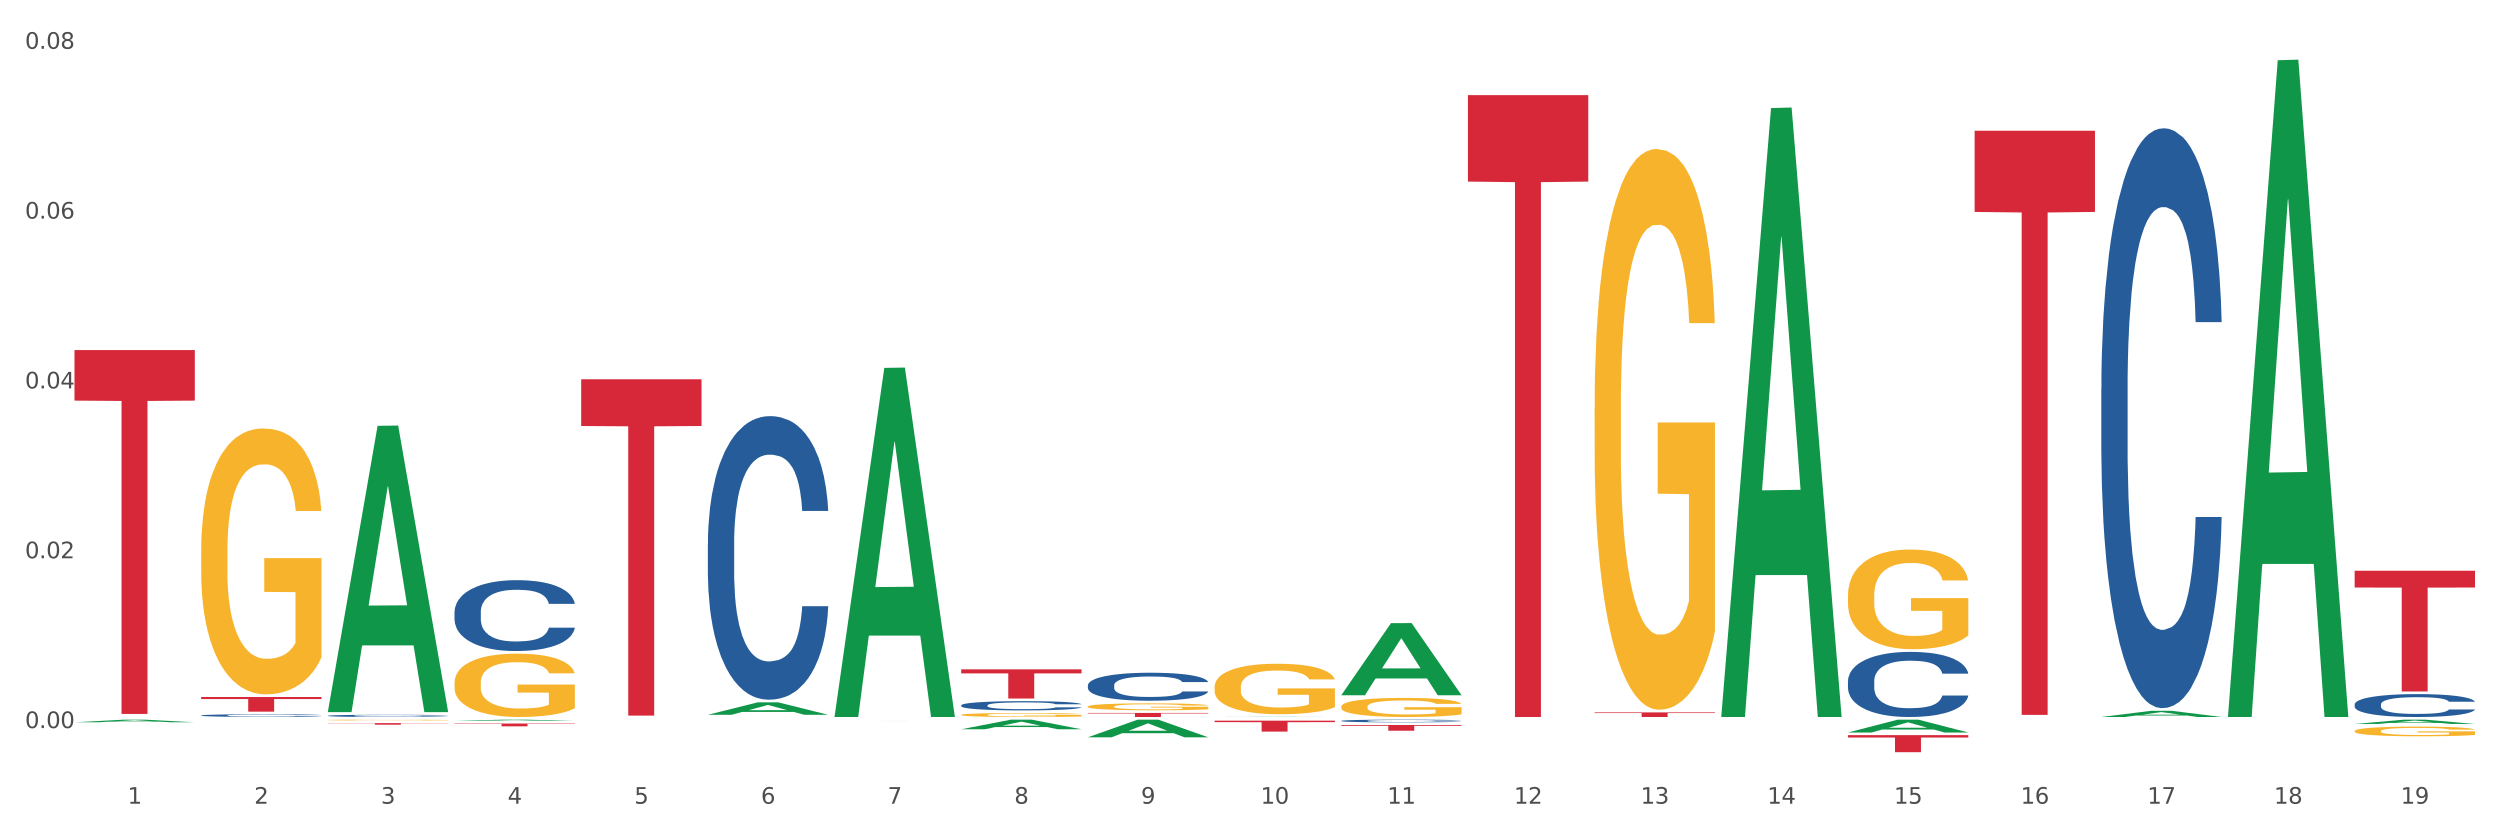 <?xml version="1.0" encoding="utf-8" standalone="no"?>
<!DOCTYPE svg PUBLIC "-//W3C//DTD SVG 1.1//EN"
  "http://www.w3.org/Graphics/SVG/1.1/DTD/svg11.dtd">
<svg xmlns:xlink="http://www.w3.org/1999/xlink" width="1080pt" height="360pt" viewBox="0 0 1080 360" xmlns="http://www.w3.org/2000/svg" version="1.1">
 <rect x="0" y="0" width="1080" height="360" fill="#333333" stroke="none"/>
 <defs>
  <style type="text/css">*{stroke-linejoin: round; stroke-linecap: butt}</style>
 </defs>
 <g id="figure_1">
  <g id="patch_1">
   <path d="M 0 360 
L 1080 360 
L 1080 0 
L 0 0 
z
" style="fill: #ffffff; stroke: #ffffff; stroke-linejoin: miter"/>
  </g>
  <g id="axes_1">
   <g id="matplotlib.axis_1">
    <g id="xtick_1">
     <g id="text_1">
      <!-- 1 -->
      <g style="fill: #4d4d4d" transform="translate(55.115 347.204) scale(0.096 -0.096)">
       <defs>
        <path id="DejaVuSans-31" d="M 794 531 
L 1825 531 
L 1825 4091 
L 703 3866 
L 703 4441 
L 1819 4666 
L 2450 4666 
L 2450 531 
L 3481 531 
L 3481 0 
L 794 0 
L 794 531 
z
" transform="scale(0.016)"/>
       </defs>
       <use xlink:href="#DejaVuSans-31"/>
      </g>
     </g>
    </g>
    <g id="xtick_2">
     <g id="text_2">
      <!-- 2 -->
      <g style="fill: #4d4d4d" transform="translate(109.839 347.204) scale(0.096 -0.096)">
       <defs>
        <path id="DejaVuSans-32" d="M 1228 531 
L 3431 531 
L 3431 0 
L 469 0 
L 469 531 
Q 828 903 1448 1529 
Q 2069 2156 2228 2338 
Q 2531 2678 2651 2914 
Q 2772 3150 2772 3378 
Q 2772 3750 2511 3984 
Q 2250 4219 1831 4219 
Q 1534 4219 1204 4116 
Q 875 4013 500 3803 
L 500 4441 
Q 881 4594 1212 4672 
Q 1544 4750 1819 4750 
Q 2544 4750 2975 4387 
Q 3406 4025 3406 3419 
Q 3406 3131 3298 2873 
Q 3191 2616 2906 2266 
Q 2828 2175 2409 1742 
Q 1991 1309 1228 531 
z
" transform="scale(0.016)"/>
       </defs>
       <use xlink:href="#DejaVuSans-32"/>
      </g>
     </g>
    </g>
    <g id="xtick_3">
     <g id="text_3">
      <!-- 3 -->
      <g style="fill: #4d4d4d" transform="translate(164.564 347.204) scale(0.096 -0.096)">
       <defs>
        <path id="DejaVuSans-33" d="M 2597 2516 
Q 3050 2419 3304 2112 
Q 3559 1806 3559 1356 
Q 3559 666 3084 287 
Q 2609 -91 1734 -91 
Q 1441 -91 1130 -33 
Q 819 25 488 141 
L 488 750 
Q 750 597 1062 519 
Q 1375 441 1716 441 
Q 2309 441 2620 675 
Q 2931 909 2931 1356 
Q 2931 1769 2642 2001 
Q 2353 2234 1838 2234 
L 1294 2234 
L 1294 2753 
L 1863 2753 
Q 2328 2753 2575 2939 
Q 2822 3125 2822 3475 
Q 2822 3834 2567 4026 
Q 2313 4219 1838 4219 
Q 1578 4219 1281 4162 
Q 984 4106 628 3988 
L 628 4550 
Q 988 4650 1302 4700 
Q 1616 4750 1894 4750 
Q 2613 4750 3031 4423 
Q 3450 4097 3450 3541 
Q 3450 3153 3228 2886 
Q 3006 2619 2597 2516 
z
" transform="scale(0.016)"/>
       </defs>
       <use xlink:href="#DejaVuSans-33"/>
      </g>
     </g>
    </g>
    <g id="xtick_4">
     <g id="text_4">
      <!-- 4 -->
      <g style="fill: #4d4d4d" transform="translate(219.288 347.204) scale(0.096 -0.096)">
       <defs>
        <path id="DejaVuSans-34" d="M 2419 4116 
L 825 1625 
L 2419 1625 
L 2419 4116 
z
M 2253 4666 
L 3047 4666 
L 3047 1625 
L 3713 1625 
L 3713 1100 
L 3047 1100 
L 3047 0 
L 2419 0 
L 2419 1100 
L 313 1100 
L 313 1709 
L 2253 4666 
z
" transform="scale(0.016)"/>
       </defs>
       <use xlink:href="#DejaVuSans-34"/>
      </g>
     </g>
    </g>
    <g id="xtick_5">
     <g id="text_5">
      <!-- 5 -->
      <g style="fill: #4d4d4d" transform="translate(274.012 347.204) scale(0.096 -0.096)">
       <defs>
        <path id="DejaVuSans-35" d="M 691 4666 
L 3169 4666 
L 3169 4134 
L 1269 4134 
L 1269 2991 
Q 1406 3038 1543 3061 
Q 1681 3084 1819 3084 
Q 2600 3084 3056 2656 
Q 3513 2228 3513 1497 
Q 3513 744 3044 326 
Q 2575 -91 1722 -91 
Q 1428 -91 1123 -41 
Q 819 9 494 109 
L 494 744 
Q 775 591 1075 516 
Q 1375 441 1709 441 
Q 2250 441 2565 725 
Q 2881 1009 2881 1497 
Q 2881 1984 2565 2268 
Q 2250 2553 1709 2553 
Q 1456 2553 1204 2497 
Q 953 2441 691 2322 
L 691 4666 
z
" transform="scale(0.016)"/>
       </defs>
       <use xlink:href="#DejaVuSans-35"/>
      </g>
     </g>
    </g>
    <g id="xtick_6">
     <g id="text_6">
      <!-- 6 -->
      <g style="fill: #4d4d4d" transform="translate(328.736 347.204) scale(0.096 -0.096)">
       <defs>
        <path id="DejaVuSans-36" d="M 2113 2584 
Q 1688 2584 1439 2293 
Q 1191 2003 1191 1497 
Q 1191 994 1439 701 
Q 1688 409 2113 409 
Q 2538 409 2786 701 
Q 3034 994 3034 1497 
Q 3034 2003 2786 2293 
Q 2538 2584 2113 2584 
z
M 3366 4563 
L 3366 3988 
Q 3128 4100 2886 4159 
Q 2644 4219 2406 4219 
Q 1781 4219 1451 3797 
Q 1122 3375 1075 2522 
Q 1259 2794 1537 2939 
Q 1816 3084 2150 3084 
Q 2853 3084 3261 2657 
Q 3669 2231 3669 1497 
Q 3669 778 3244 343 
Q 2819 -91 2113 -91 
Q 1303 -91 875 529 
Q 447 1150 447 2328 
Q 447 3434 972 4092 
Q 1497 4750 2381 4750 
Q 2619 4750 2861 4703 
Q 3103 4656 3366 4563 
z
" transform="scale(0.016)"/>
       </defs>
       <use xlink:href="#DejaVuSans-36"/>
      </g>
     </g>
    </g>
    <g id="xtick_7">
     <g id="text_7">
      <!-- 7 -->
      <g style="fill: #4d4d4d" transform="translate(383.461 347.204) scale(0.096 -0.096)">
       <defs>
        <path id="DejaVuSans-37" d="M 525 4666 
L 3525 4666 
L 3525 4397 
L 1831 0 
L 1172 0 
L 2766 4134 
L 525 4134 
L 525 4666 
z
" transform="scale(0.016)"/>
       </defs>
       <use xlink:href="#DejaVuSans-37"/>
      </g>
     </g>
    </g>
    <g id="xtick_8">
     <g id="text_8">
      <!-- 8 -->
      <g style="fill: #4d4d4d" transform="translate(438.185 347.204) scale(0.096 -0.096)">
       <defs>
        <path id="DejaVuSans-38" d="M 2034 2216 
Q 1584 2216 1326 1975 
Q 1069 1734 1069 1313 
Q 1069 891 1326 650 
Q 1584 409 2034 409 
Q 2484 409 2743 651 
Q 3003 894 3003 1313 
Q 3003 1734 2745 1975 
Q 2488 2216 2034 2216 
z
M 1403 2484 
Q 997 2584 770 2862 
Q 544 3141 544 3541 
Q 544 4100 942 4425 
Q 1341 4750 2034 4750 
Q 2731 4750 3128 4425 
Q 3525 4100 3525 3541 
Q 3525 3141 3298 2862 
Q 3072 2584 2669 2484 
Q 3125 2378 3379 2068 
Q 3634 1759 3634 1313 
Q 3634 634 3220 271 
Q 2806 -91 2034 -91 
Q 1263 -91 848 271 
Q 434 634 434 1313 
Q 434 1759 690 2068 
Q 947 2378 1403 2484 
z
M 1172 3481 
Q 1172 3119 1398 2916 
Q 1625 2713 2034 2713 
Q 2441 2713 2670 2916 
Q 2900 3119 2900 3481 
Q 2900 3844 2670 4047 
Q 2441 4250 2034 4250 
Q 1625 4250 1398 4047 
Q 1172 3844 1172 3481 
z
" transform="scale(0.016)"/>
       </defs>
       <use xlink:href="#DejaVuSans-38"/>
      </g>
     </g>
    </g>
    <g id="xtick_9">
     <g id="text_9">
      <!-- 9 -->
      <g style="fill: #4d4d4d" transform="translate(492.909 347.204) scale(0.096 -0.096)">
       <defs>
        <path id="DejaVuSans-39" d="M 703 97 
L 703 672 
Q 941 559 1184 500 
Q 1428 441 1663 441 
Q 2288 441 2617 861 
Q 2947 1281 2994 2138 
Q 2813 1869 2534 1725 
Q 2256 1581 1919 1581 
Q 1219 1581 811 2004 
Q 403 2428 403 3163 
Q 403 3881 828 4315 
Q 1253 4750 1959 4750 
Q 2769 4750 3195 4129 
Q 3622 3509 3622 2328 
Q 3622 1225 3098 567 
Q 2575 -91 1691 -91 
Q 1453 -91 1209 -44 
Q 966 3 703 97 
z
M 1959 2075 
Q 2384 2075 2632 2365 
Q 2881 2656 2881 3163 
Q 2881 3666 2632 3958 
Q 2384 4250 1959 4250 
Q 1534 4250 1286 3958 
Q 1038 3666 1038 3163 
Q 1038 2656 1286 2365 
Q 1534 2075 1959 2075 
z
" transform="scale(0.016)"/>
       </defs>
       <use xlink:href="#DejaVuSans-39"/>
      </g>
     </g>
    </g>
    <g id="xtick_10">
     <g id="text_10">
      <!-- 10 -->
      <g style="fill: #4d4d4d" transform="translate(544.58 347.204) scale(0.096 -0.096)">
       <defs>
        <path id="DejaVuSans-30" d="M 2034 4250 
Q 1547 4250 1301 3770 
Q 1056 3291 1056 2328 
Q 1056 1369 1301 889 
Q 1547 409 2034 409 
Q 2525 409 2770 889 
Q 3016 1369 3016 2328 
Q 3016 3291 2770 3770 
Q 2525 4250 2034 4250 
z
M 2034 4750 
Q 2819 4750 3233 4129 
Q 3647 3509 3647 2328 
Q 3647 1150 3233 529 
Q 2819 -91 2034 -91 
Q 1250 -91 836 529 
Q 422 1150 422 2328 
Q 422 3509 836 4129 
Q 1250 4750 2034 4750 
z
" transform="scale(0.016)"/>
       </defs>
       <use xlink:href="#DejaVuSans-31"/>
       <use xlink:href="#DejaVuSans-30" transform="translate(63.623 0)"/>
      </g>
     </g>
    </g>
    <g id="xtick_11">
     <g id="text_11">
      <!-- 11 -->
      <g style="fill: #4d4d4d" transform="translate(599.304 347.204) scale(0.096 -0.096)">
       <use xlink:href="#DejaVuSans-31"/>
       <use xlink:href="#DejaVuSans-31" transform="translate(63.623 0)"/>
      </g>
     </g>
    </g>
    <g id="xtick_12">
     <g id="text_12">
      <!-- 12 -->
      <g style="fill: #4d4d4d" transform="translate(654.028 347.204) scale(0.096 -0.096)">
       <use xlink:href="#DejaVuSans-31"/>
       <use xlink:href="#DejaVuSans-32" transform="translate(63.623 0)"/>
      </g>
     </g>
    </g>
    <g id="xtick_13">
     <g id="text_13">
      <!-- 13 -->
      <g style="fill: #4d4d4d" transform="translate(708.752 347.204) scale(0.096 -0.096)">
       <use xlink:href="#DejaVuSans-31"/>
       <use xlink:href="#DejaVuSans-33" transform="translate(63.623 0)"/>
      </g>
     </g>
    </g>
    <g id="xtick_14">
     <g id="text_14">
      <!-- 14 -->
      <g style="fill: #4d4d4d" transform="translate(763.477 347.204) scale(0.096 -0.096)">
       <use xlink:href="#DejaVuSans-31"/>
       <use xlink:href="#DejaVuSans-34" transform="translate(63.623 0)"/>
      </g>
     </g>
    </g>
    <g id="xtick_15">
     <g id="text_15">
      <!-- 15 -->
      <g style="fill: #4d4d4d" transform="translate(818.201 347.204) scale(0.096 -0.096)">
       <use xlink:href="#DejaVuSans-31"/>
       <use xlink:href="#DejaVuSans-35" transform="translate(63.623 0)"/>
      </g>
     </g>
    </g>
    <g id="xtick_16">
     <g id="text_16">
      <!-- 16 -->
      <g style="fill: #4d4d4d" transform="translate(872.925 347.204) scale(0.096 -0.096)">
       <use xlink:href="#DejaVuSans-31"/>
       <use xlink:href="#DejaVuSans-36" transform="translate(63.623 0)"/>
      </g>
     </g>
    </g>
    <g id="xtick_17">
     <g id="text_17">
      <!-- 17 -->
      <g style="fill: #4d4d4d" transform="translate(927.649 347.204) scale(0.096 -0.096)">
       <use xlink:href="#DejaVuSans-31"/>
       <use xlink:href="#DejaVuSans-37" transform="translate(63.623 0)"/>
      </g>
     </g>
    </g>
    <g id="xtick_18">
     <g id="text_18">
      <!-- 18 -->
      <g style="fill: #4d4d4d" transform="translate(982.374 347.204) scale(0.096 -0.096)">
       <use xlink:href="#DejaVuSans-31"/>
       <use xlink:href="#DejaVuSans-38" transform="translate(63.623 0)"/>
      </g>
     </g>
    </g>
    <g id="xtick_19">
     <g id="text_19">
      <!-- 19 -->
      <g style="fill: #4d4d4d" transform="translate(1037.098 347.204) scale(0.096 -0.096)">
       <use xlink:href="#DejaVuSans-31"/>
       <use xlink:href="#DejaVuSans-39" transform="translate(63.623 0)"/>
      </g>
     </g>
    </g>
    <g id="xtick_20"/>
    <g id="xtick_21"/>
    <g id="xtick_22"/>
    <g id="xtick_23"/>
    <g id="xtick_24"/>
    <g id="xtick_25"/>
    <g id="xtick_26"/>
    <g id="xtick_27"/>
    <g id="xtick_28"/>
    <g id="xtick_29"/>
    <g id="xtick_30"/>
    <g id="xtick_31"/>
    <g id="xtick_32"/>
    <g id="xtick_33"/>
    <g id="xtick_34"/>
    <g id="xtick_35"/>
    <g id="xtick_36"/>
    <g id="xtick_37"/>
   </g>
   <g id="matplotlib.axis_2">
    <g id="ytick_1">
     <g id="text_20">
      <!-- 0.00 -->
      <g style="fill: #4d4d4d" transform="translate(10.8 314.53) scale(0.096 -0.096)">
       <defs>
        <path id="DejaVuSans-2e" d="M 684 794 
L 1344 794 
L 1344 0 
L 684 0 
L 684 794 
z
" transform="scale(0.016)"/>
       </defs>
       <use xlink:href="#DejaVuSans-30"/>
       <use xlink:href="#DejaVuSans-2e" transform="translate(63.623 0)"/>
       <use xlink:href="#DejaVuSans-30" transform="translate(95.41 0)"/>
       <use xlink:href="#DejaVuSans-30" transform="translate(159.033 0)"/>
      </g>
     </g>
    </g>
    <g id="ytick_2">
     <g id="text_21">
      <!-- 0.02 -->
      <g style="fill: #4d4d4d" transform="translate(10.8 241.166) scale(0.096 -0.096)">
       <use xlink:href="#DejaVuSans-30"/>
       <use xlink:href="#DejaVuSans-2e" transform="translate(63.623 0)"/>
       <use xlink:href="#DejaVuSans-30" transform="translate(95.41 0)"/>
       <use xlink:href="#DejaVuSans-32" transform="translate(159.033 0)"/>
      </g>
     </g>
    </g>
    <g id="ytick_3">
     <g id="text_22">
      <!-- 0.04 -->
      <g style="fill: #4d4d4d" transform="translate(10.8 167.802) scale(0.096 -0.096)">
       <use xlink:href="#DejaVuSans-30"/>
       <use xlink:href="#DejaVuSans-2e" transform="translate(63.623 0)"/>
       <use xlink:href="#DejaVuSans-30" transform="translate(95.41 0)"/>
       <use xlink:href="#DejaVuSans-34" transform="translate(159.033 0)"/>
      </g>
     </g>
    </g>
    <g id="ytick_4">
     <g id="text_23">
      <!-- 0.06 -->
      <g style="fill: #4d4d4d" transform="translate(10.8 94.438) scale(0.096 -0.096)">
       <use xlink:href="#DejaVuSans-30"/>
       <use xlink:href="#DejaVuSans-2e" transform="translate(63.623 0)"/>
       <use xlink:href="#DejaVuSans-30" transform="translate(95.41 0)"/>
       <use xlink:href="#DejaVuSans-36" transform="translate(159.033 0)"/>
      </g>
     </g>
    </g>
    <g id="ytick_5">
     <g id="text_24">
      <!-- 0.08 -->
      <g style="fill: #4d4d4d" transform="translate(10.8 21.073) scale(0.096 -0.096)">
       <use xlink:href="#DejaVuSans-30"/>
       <use xlink:href="#DejaVuSans-2e" transform="translate(63.623 0)"/>
       <use xlink:href="#DejaVuSans-30" transform="translate(95.41 0)"/>
       <use xlink:href="#DejaVuSans-38" transform="translate(159.033 0)"/>
      </g>
     </g>
    </g>
    <g id="ytick_6"/>
    <g id="ytick_7"/>
    <g id="ytick_8"/>
    <g id="ytick_9"/>
   </g>
   <g id="PolyCollection_1">
    <path d="M 32.175 312.028 
L 32.229 312.027 
L 53.667 310.884 
L 62.564 310.883 
L 84.163 312.031 
L 73.873 312.031 
L 69.21 311.763 
L 47.075 311.763 
L 46.914 311.768 
L 42.412 312.031 
L 32.175 312.031 
L 32.175 312.028 
L 49.862 311.604 
L 66.423 311.603 
L 58.223 311.128 
L 58.115 311.125 
L 58.008 311.129 
L 49.808 311.603 
L 49.862 311.604 
L 32.175 312.028 
z
" clip-path="url(#pa954174c3f)" style="fill: #109648"/>
    <path d="M 415.245 308.824 
L 415.306 308.823 
L 415.306 308.766 
L 415.429 308.718 
L 416.043 308.601 
L 416.964 308.505 
L 417.639 308.453 
L 418.314 308.411 
L 419.112 308.369 
L 420.094 308.325 
L 421.874 308.261 
L 422.979 308.229 
L 424.329 308.194 
L 426.784 308.144 
L 428.564 308.116 
L 430.406 308.093 
L 433.413 308.065 
L 435.377 308.052 
L 437.464 308.043 
L 439.981 308.037 
L 441.883 308.035 
L 446.057 308.04 
L 449.617 308.054 
L 451.336 308.065 
L 453.545 308.084 
L 454.712 308.096 
L 456.614 308.121 
L 458.579 308.154 
L 459.929 308.182 
L 461.954 308.235 
L 463.489 308.288 
L 464.901 308.353 
L 465.637 308.399 
L 466.19 308.441 
L 466.681 308.489 
L 467.172 308.565 
L 456.123 308.565 
L 455.694 308.511 
L 455.019 308.459 
L 454.036 308.409 
L 453.177 308.378 
L 451.704 308.339 
L 450.354 308.314 
L 448.942 308.296 
L 447.223 308.28 
L 445.873 308.272 
L 443.97 308.266 
L 440.226 308.268 
L 437.71 308.28 
L 435.991 308.296 
L 434.886 308.31 
L 433.904 308.325 
L 432.799 308.347 
L 431.51 308.38 
L 430.59 308.409 
L 429.669 308.447 
L 428.932 308.484 
L 428.257 308.528 
L 427.705 308.575 
L 427.275 308.623 
L 426.907 308.682 
L 426.6 308.78 
L 426.6 308.994 
L 426.723 309.042 
L 427.03 309.106 
L 427.398 309.155 
L 428.012 309.212 
L 428.564 309.251 
L 429.608 309.307 
L 430.774 309.354 
L 431.695 309.384 
L 432.615 309.409 
L 434.211 309.443 
L 435.991 309.471 
L 437.526 309.488 
L 439.612 309.504 
L 441.024 309.51 
L 442.252 309.513 
L 445.259 309.513 
L 447.408 309.509 
L 449.801 309.498 
L 451.643 309.484 
L 453.177 309.466 
L 454.896 309.438 
L 456.001 309.412 
L 456.001 309.086 
L 442.497 309.084 
L 442.497 308.868 
L 467.233 308.868 
L 467.233 309.504 
L 466.19 309.537 
L 465.023 309.566 
L 463.796 309.593 
L 461.954 309.625 
L 459.745 309.657 
L 457.781 309.679 
L 455.694 309.697 
L 453.239 309.714 
L 450.047 309.73 
L 448.083 309.736 
L 445.628 309.741 
L 442.743 309.742 
L 440.226 309.739 
L 437.771 309.732 
L 435.193 309.717 
L 432.677 309.697 
L 430.774 309.677 
L 428.871 309.652 
L 426.846 309.619 
L 425.25 309.588 
L 424.022 309.56 
L 422.672 309.524 
L 421.199 309.477 
L 420.094 309.435 
L 419.112 309.392 
L 418.068 309.336 
L 417.332 309.287 
L 416.595 309.226 
L 416.166 309.181 
L 415.675 309.111 
L 415.306 309.013 
L 415.245 308.824 
z
" clip-path="url(#pa954174c3f)" style="fill: #f7b32b"/>
    <path d="M 469.969 305.234 
L 470.031 305.231 
L 470.031 305.133 
L 470.153 305.049 
L 470.767 304.844 
L 471.688 304.674 
L 472.363 304.584 
L 473.038 304.511 
L 473.836 304.437 
L 474.818 304.361 
L 476.598 304.249 
L 477.703 304.191 
L 479.053 304.131 
L 481.508 304.044 
L 483.288 303.995 
L 485.13 303.954 
L 488.137 303.905 
L 490.102 303.883 
L 492.188 303.866 
L 494.705 303.855 
L 496.608 303.853 
L 500.781 303.861 
L 504.341 303.886 
L 506.06 303.905 
L 508.27 303.937 
L 509.436 303.959 
L 511.339 304.003 
L 513.303 304.06 
L 514.653 304.109 
L 516.679 304.202 
L 518.213 304.295 
L 519.625 304.41 
L 520.361 304.489 
L 520.914 304.563 
L 521.405 304.647 
L 521.896 304.781 
L 510.848 304.781 
L 510.418 304.685 
L 509.743 304.595 
L 508.761 304.508 
L 507.901 304.453 
L 506.428 304.385 
L 505.078 304.341 
L 503.666 304.309 
L 501.948 304.281 
L 500.597 304.268 
L 498.695 304.257 
L 494.95 304.26 
L 492.434 304.281 
L 490.715 304.309 
L 489.61 304.333 
L 488.628 304.361 
L 487.524 304.399 
L 486.235 304.456 
L 485.314 304.508 
L 484.393 304.573 
L 483.657 304.639 
L 482.982 304.715 
L 482.429 304.797 
L 481.999 304.882 
L 481.631 304.986 
L 481.324 305.158 
L 481.324 305.532 
L 481.447 305.616 
L 481.754 305.728 
L 482.122 305.813 
L 482.736 305.914 
L 483.288 305.982 
L 484.332 306.08 
L 485.498 306.162 
L 486.419 306.214 
L 487.339 306.258 
L 488.935 306.318 
L 490.715 306.367 
L 492.25 306.397 
L 494.337 306.424 
L 495.748 306.435 
L 496.976 306.441 
L 499.984 306.441 
L 502.132 306.433 
L 504.526 306.414 
L 506.367 306.389 
L 507.901 306.359 
L 509.62 306.31 
L 510.725 306.263 
L 510.725 305.693 
L 497.221 305.69 
L 497.221 305.311 
L 521.957 305.311 
L 521.957 306.424 
L 520.914 306.482 
L 519.748 306.534 
L 518.52 306.58 
L 516.679 306.637 
L 514.469 306.692 
L 512.505 306.73 
L 510.418 306.763 
L 507.963 306.793 
L 504.771 306.82 
L 502.807 306.831 
L 500.352 306.839 
L 497.467 306.842 
L 494.95 306.837 
L 492.495 306.823 
L 489.917 306.798 
L 487.401 306.763 
L 485.498 306.727 
L 483.595 306.684 
L 481.57 306.626 
L 479.974 306.572 
L 478.746 306.523 
L 477.396 306.46 
L 475.923 306.378 
L 474.818 306.304 
L 473.836 306.228 
L 472.793 306.13 
L 472.056 306.045 
L 471.32 305.939 
L 470.89 305.859 
L 470.399 305.736 
L 470.031 305.564 
L 469.969 305.234 
z
" clip-path="url(#pa954174c3f)" style="fill: #f7b32b"/>
    <path d="M 579.418 305.308 
L 579.479 305.301 
L 579.479 305.03 
L 579.602 304.796 
L 580.216 304.232 
L 581.136 303.765 
L 581.812 303.516 
L 582.487 303.313 
L 583.285 303.11 
L 584.267 302.899 
L 586.047 302.591 
L 587.152 302.432 
L 588.502 302.267 
L 590.957 302.026 
L 592.737 301.89 
L 594.578 301.777 
L 597.586 301.642 
L 599.55 301.582 
L 601.637 301.537 
L 604.154 301.506 
L 606.056 301.499 
L 610.23 301.521 
L 613.79 301.589 
L 615.509 301.642 
L 617.718 301.732 
L 618.884 301.793 
L 620.787 301.913 
L 622.751 302.071 
L 624.102 302.207 
L 626.127 302.463 
L 627.662 302.718 
L 629.073 303.035 
L 629.81 303.253 
L 630.362 303.456 
L 630.853 303.69 
L 631.344 304.059 
L 620.296 304.059 
L 619.867 303.795 
L 619.191 303.547 
L 618.209 303.306 
L 617.35 303.155 
L 615.877 302.967 
L 614.527 302.846 
L 613.115 302.756 
L 611.396 302.681 
L 610.046 302.643 
L 608.143 302.613 
L 604.399 302.621 
L 601.882 302.681 
L 600.164 302.756 
L 599.059 302.824 
L 598.077 302.899 
L 596.972 303.005 
L 595.683 303.163 
L 594.763 303.306 
L 593.842 303.486 
L 593.105 303.667 
L 592.43 303.878 
L 591.878 304.104 
L 591.448 304.337 
L 591.08 304.623 
L 590.773 305.097 
L 590.773 306.129 
L 590.896 306.362 
L 591.203 306.671 
L 591.571 306.904 
L 592.185 307.183 
L 592.737 307.371 
L 593.78 307.642 
L 594.947 307.868 
L 595.867 308.011 
L 596.788 308.131 
L 598.384 308.297 
L 600.164 308.433 
L 601.698 308.515 
L 603.785 308.591 
L 605.197 308.621 
L 606.425 308.636 
L 609.432 308.636 
L 611.58 308.613 
L 613.974 308.56 
L 615.816 308.493 
L 617.35 308.41 
L 619.069 308.274 
L 620.173 308.146 
L 620.173 306.573 
L 606.67 306.565 
L 606.67 305.519 
L 631.406 305.519 
L 631.406 308.591 
L 630.362 308.749 
L 629.196 308.892 
L 627.969 309.02 
L 626.127 309.178 
L 623.918 309.328 
L 621.953 309.434 
L 619.867 309.524 
L 617.411 309.607 
L 614.22 309.682 
L 612.256 309.712 
L 609.8 309.735 
L 606.916 309.742 
L 604.399 309.727 
L 601.944 309.69 
L 599.366 309.622 
L 596.849 309.524 
L 594.947 309.426 
L 593.044 309.306 
L 591.018 309.148 
L 589.423 308.997 
L 588.195 308.862 
L 586.845 308.688 
L 585.372 308.463 
L 584.267 308.259 
L 583.285 308.049 
L 582.241 307.778 
L 581.505 307.544 
L 580.768 307.251 
L 580.338 307.032 
L 579.847 306.693 
L 579.479 306.219 
L 579.418 305.308 
z
" clip-path="url(#pa954174c3f)" style="fill: #f7b32b"/>
    <path d="M 688.866 176.31 
L 688.928 176.088 
L 688.928 168.124 
L 689.05 161.265 
L 689.664 144.672 
L 690.585 130.955 
L 691.26 123.654 
L 691.935 117.68 
L 692.733 111.707 
L 693.715 105.512 
L 695.495 96.441 
L 696.6 91.795 
L 697.95 86.928 
L 700.406 79.848 
L 702.186 75.865 
L 704.027 72.547 
L 707.034 68.564 
L 708.999 66.794 
L 711.086 65.467 
L 713.602 64.582 
L 715.505 64.361 
L 719.679 65.025 
L 723.239 67.016 
L 724.957 68.564 
L 727.167 71.219 
L 728.333 72.989 
L 730.236 76.529 
L 732.2 81.175 
L 733.55 85.158 
L 735.576 92.68 
L 737.11 100.202 
L 738.522 109.494 
L 739.258 115.91 
L 739.811 121.884 
L 740.302 128.742 
L 740.793 139.583 
L 729.745 139.583 
L 729.315 131.84 
L 728.64 124.539 
L 727.658 117.459 
L 726.799 113.034 
L 725.325 107.503 
L 723.975 103.963 
L 722.563 101.308 
L 720.845 99.096 
L 719.494 97.99 
L 717.592 97.105 
L 713.848 97.326 
L 711.331 99.096 
L 709.612 101.308 
L 708.508 103.3 
L 707.526 105.512 
L 706.421 108.609 
L 705.132 113.255 
L 704.211 117.459 
L 703.29 122.769 
L 702.554 128.079 
L 701.879 134.273 
L 701.326 140.911 
L 700.897 147.769 
L 700.528 156.176 
L 700.221 170.115 
L 700.221 200.425 
L 700.344 207.284 
L 700.651 216.354 
L 701.019 223.213 
L 701.633 231.399 
L 702.186 236.93 
L 703.229 244.895 
L 704.395 251.532 
L 705.316 255.736 
L 706.237 259.276 
L 707.832 264.143 
L 709.612 268.125 
L 711.147 270.559 
L 713.234 272.771 
L 714.645 273.656 
L 715.873 274.099 
L 718.881 274.099 
L 721.029 273.435 
L 723.423 271.886 
L 725.264 269.895 
L 726.799 267.462 
L 728.517 263.479 
L 729.622 259.718 
L 729.622 213.478 
L 716.119 213.257 
L 716.119 182.504 
L 740.854 182.504 
L 740.854 272.771 
L 739.811 277.417 
L 738.645 281.621 
L 737.417 285.382 
L 735.576 290.028 
L 733.366 294.453 
L 731.402 297.55 
L 729.315 300.205 
L 726.86 302.639 
L 723.668 304.852 
L 721.704 305.736 
L 719.249 306.4 
L 716.364 306.621 
L 713.848 306.179 
L 711.392 305.073 
L 708.814 303.082 
L 706.298 300.205 
L 704.395 297.329 
L 702.492 293.789 
L 700.467 289.143 
L 698.871 284.718 
L 697.643 280.736 
L 696.293 275.647 
L 694.82 269.01 
L 693.715 263.037 
L 692.733 256.842 
L 691.69 248.877 
L 690.953 242.019 
L 690.217 233.39 
L 689.787 226.974 
L 689.296 217.018 
L 688.928 203.08 
L 688.866 176.31 
z
" clip-path="url(#pa954174c3f)" style="fill: #f7b32b"/>
    <path d="M 798.315 257.305 
L 798.376 257.266 
L 798.376 255.85 
L 798.499 254.63 
L 799.113 251.68 
L 800.033 249.241 
L 800.709 247.943 
L 801.384 246.881 
L 802.182 245.819 
L 803.164 244.717 
L 804.944 243.105 
L 806.049 242.279 
L 807.399 241.413 
L 809.854 240.154 
L 811.634 239.446 
L 813.475 238.856 
L 816.483 238.148 
L 818.447 237.833 
L 820.534 237.597 
L 823.051 237.44 
L 824.953 237.401 
L 829.127 237.519 
L 832.687 237.873 
L 834.406 238.148 
L 836.615 238.62 
L 837.782 238.935 
L 839.684 239.564 
L 841.648 240.39 
L 842.999 241.098 
L 845.024 242.436 
L 846.559 243.773 
L 847.97 245.426 
L 848.707 246.566 
L 849.259 247.628 
L 849.75 248.848 
L 850.242 250.775 
L 839.193 250.775 
L 838.764 249.399 
L 838.088 248.1 
L 837.106 246.842 
L 836.247 246.055 
L 834.774 245.072 
L 833.424 244.442 
L 832.012 243.97 
L 830.293 243.577 
L 828.943 243.38 
L 827.04 243.223 
L 823.296 243.262 
L 820.78 243.577 
L 819.061 243.97 
L 817.956 244.324 
L 816.974 244.717 
L 815.869 245.268 
L 814.58 246.094 
L 813.66 246.842 
L 812.739 247.786 
L 812.002 248.73 
L 811.327 249.831 
L 810.775 251.011 
L 810.345 252.231 
L 809.977 253.726 
L 809.67 256.204 
L 809.67 261.593 
L 809.793 262.813 
L 810.1 264.425 
L 810.468 265.645 
L 811.082 267.1 
L 811.634 268.084 
L 812.678 269.5 
L 813.844 270.68 
L 814.764 271.427 
L 815.685 272.057 
L 817.281 272.922 
L 819.061 273.63 
L 820.595 274.063 
L 822.682 274.456 
L 824.094 274.614 
L 825.322 274.692 
L 828.329 274.692 
L 830.477 274.574 
L 832.871 274.299 
L 834.713 273.945 
L 836.247 273.512 
L 837.966 272.804 
L 839.071 272.135 
L 839.071 263.914 
L 825.567 263.875 
L 825.567 258.407 
L 850.303 258.407 
L 850.303 274.456 
L 849.259 275.282 
L 848.093 276.03 
L 846.866 276.699 
L 845.024 277.525 
L 842.815 278.311 
L 840.851 278.862 
L 838.764 279.334 
L 836.308 279.767 
L 833.117 280.16 
L 831.153 280.318 
L 828.697 280.436 
L 825.813 280.475 
L 823.296 280.396 
L 820.841 280.2 
L 818.263 279.846 
L 815.746 279.334 
L 813.844 278.823 
L 811.941 278.193 
L 809.915 277.367 
L 808.32 276.581 
L 807.092 275.873 
L 805.742 274.968 
L 804.269 273.788 
L 803.164 272.726 
L 802.182 271.624 
L 801.138 270.208 
L 800.402 268.989 
L 799.665 267.454 
L 799.236 266.314 
L 798.744 264.543 
L 798.376 262.065 
L 798.315 257.305 
z
" clip-path="url(#pa954174c3f)" style="fill: #f7b32b"/>
    <path d="M 1017.212 315.827 
L 1017.273 315.823 
L 1017.273 315.686 
L 1017.396 315.567 
L 1018.01 315.281 
L 1018.931 315.044 
L 1019.606 314.918 
L 1020.281 314.815 
L 1021.079 314.712 
L 1022.061 314.605 
L 1023.841 314.448 
L 1024.946 314.368 
L 1026.296 314.284 
L 1028.751 314.161 
L 1030.531 314.092 
L 1032.373 314.035 
L 1035.38 313.966 
L 1037.344 313.936 
L 1039.431 313.913 
L 1041.948 313.898 
L 1043.85 313.894 
L 1048.024 313.905 
L 1051.584 313.94 
L 1053.303 313.966 
L 1055.512 314.012 
L 1056.679 314.043 
L 1058.581 314.104 
L 1060.546 314.184 
L 1061.896 314.253 
L 1063.921 314.383 
L 1065.456 314.513 
L 1066.868 314.673 
L 1067.604 314.784 
L 1068.157 314.887 
L 1068.648 315.006 
L 1069.139 315.193 
L 1058.09 315.193 
L 1057.661 315.059 
L 1056.986 314.933 
L 1056.004 314.811 
L 1055.144 314.734 
L 1053.671 314.639 
L 1052.321 314.578 
L 1050.909 314.532 
L 1049.19 314.494 
L 1047.84 314.475 
L 1045.937 314.459 
L 1042.193 314.463 
L 1039.677 314.494 
L 1037.958 314.532 
L 1036.853 314.566 
L 1035.871 314.605 
L 1034.766 314.658 
L 1033.477 314.738 
L 1032.557 314.811 
L 1031.636 314.903 
L 1030.899 314.994 
L 1030.224 315.101 
L 1029.672 315.216 
L 1029.242 315.334 
L 1028.874 315.48 
L 1028.567 315.72 
L 1028.567 316.244 
L 1028.69 316.362 
L 1028.997 316.519 
L 1029.365 316.637 
L 1029.979 316.779 
L 1030.531 316.874 
L 1031.575 317.012 
L 1032.741 317.127 
L 1033.662 317.199 
L 1034.582 317.26 
L 1036.178 317.344 
L 1037.958 317.413 
L 1039.493 317.455 
L 1041.579 317.493 
L 1042.991 317.509 
L 1044.219 317.516 
L 1047.226 317.516 
L 1049.375 317.505 
L 1051.768 317.478 
L 1053.61 317.444 
L 1055.144 317.402 
L 1056.863 317.333 
L 1057.968 317.268 
L 1057.968 316.469 
L 1044.464 316.465 
L 1044.464 315.934 
L 1069.2 315.934 
L 1069.2 317.493 
L 1068.157 317.574 
L 1066.99 317.646 
L 1065.763 317.711 
L 1063.921 317.791 
L 1061.712 317.868 
L 1059.748 317.921 
L 1057.661 317.967 
L 1055.206 318.009 
L 1052.014 318.047 
L 1050.05 318.063 
L 1047.595 318.074 
L 1044.71 318.078 
L 1042.193 318.07 
L 1039.738 318.051 
L 1037.16 318.017 
L 1034.644 317.967 
L 1032.741 317.918 
L 1030.838 317.856 
L 1028.813 317.776 
L 1027.217 317.7 
L 1025.989 317.631 
L 1024.639 317.543 
L 1023.166 317.428 
L 1022.061 317.325 
L 1021.079 317.218 
L 1020.035 317.081 
L 1019.299 316.962 
L 1018.562 316.813 
L 1018.133 316.702 
L 1017.642 316.53 
L 1017.273 316.29 
L 1017.212 315.827 
z
" clip-path="url(#pa954174c3f)" style="fill: #f7b32b"/>
    <path d="M 415.245 289.149 
L 467.233 289.149 
L 467.233 290.902 
L 446.783 290.913 
L 446.783 301.76 
L 435.572 301.76 
L 435.572 290.913 
L 415.245 290.902 
L 415.245 289.161 
L 415.245 289.149 
z
" clip-path="url(#pa954174c3f)" style="fill: #d62839"/>
    <path d="M 360.521 311.463 
L 412.509 311.463 
L 412.509 311.465 
L 392.058 311.465 
L 392.058 311.482 
L 380.848 311.482 
L 380.848 311.465 
L 360.521 311.465 
L 360.521 311.463 
L 360.521 311.463 
z
" clip-path="url(#pa954174c3f)" style="fill: #d62839"/>
    <path d="M 251.072 163.843 
L 303.06 163.843 
L 303.06 184.033 
L 282.61 184.169 
L 282.61 309.127 
L 271.399 309.127 
L 271.399 184.169 
L 251.072 184.033 
L 251.072 163.98 
L 251.072 163.843 
z
" clip-path="url(#pa954174c3f)" style="fill: #d62839"/>
    <path d="M 196.348 312.566 
L 248.336 312.566 
L 248.336 312.736 
L 227.886 312.737 
L 227.886 313.789 
L 216.675 313.789 
L 216.675 312.737 
L 196.348 312.736 
L 196.348 312.567 
L 196.348 312.566 
z
" clip-path="url(#pa954174c3f)" style="fill: #d62839"/>
    <path d="M 141.624 312.386 
L 193.612 312.386 
L 193.612 312.481 
L 173.161 312.481 
L 173.161 313.067 
L 161.951 313.067 
L 161.951 312.481 
L 141.624 312.481 
L 141.624 312.387 
L 141.624 312.386 
z
" clip-path="url(#pa954174c3f)" style="fill: #d62839"/>
    <path d="M 196.348 295.027 
L 196.409 295.002 
L 196.409 294.103 
L 196.532 293.329 
L 197.146 291.455 
L 198.066 289.906 
L 198.742 289.081 
L 199.417 288.407 
L 200.215 287.732 
L 201.197 287.033 
L 202.977 286.009 
L 204.082 285.484 
L 205.432 284.934 
L 207.887 284.135 
L 209.667 283.685 
L 211.508 283.31 
L 214.516 282.861 
L 216.48 282.661 
L 218.567 282.511 
L 221.084 282.411 
L 222.986 282.386 
L 227.16 282.461 
L 230.72 282.686 
L 232.439 282.861 
L 234.648 283.161 
L 235.815 283.36 
L 237.717 283.76 
L 239.681 284.285 
L 241.032 284.734 
L 243.057 285.584 
L 244.592 286.433 
L 246.003 287.483 
L 246.74 288.207 
L 247.292 288.882 
L 247.783 289.656 
L 248.275 290.88 
L 237.226 290.88 
L 236.797 290.006 
L 236.121 289.181 
L 235.139 288.382 
L 234.28 287.882 
L 232.807 287.258 
L 231.457 286.858 
L 230.045 286.558 
L 228.326 286.308 
L 226.976 286.183 
L 225.073 286.084 
L 221.329 286.109 
L 218.813 286.308 
L 217.094 286.558 
L 215.989 286.783 
L 215.007 287.033 
L 213.902 287.383 
L 212.613 287.907 
L 211.693 288.382 
L 210.772 288.982 
L 210.035 289.581 
L 209.36 290.281 
L 208.808 291.03 
L 208.378 291.805 
L 208.01 292.754 
L 207.703 294.328 
L 207.703 297.751 
L 207.826 298.525 
L 208.133 299.549 
L 208.501 300.324 
L 209.115 301.248 
L 209.667 301.873 
L 210.711 302.772 
L 211.877 303.522 
L 212.797 303.996 
L 213.718 304.396 
L 215.314 304.946 
L 217.094 305.395 
L 218.628 305.67 
L 220.715 305.92 
L 222.127 306.02 
L 223.355 306.07 
L 226.362 306.07 
L 228.51 305.995 
L 230.904 305.82 
L 232.746 305.595 
L 234.28 305.32 
L 235.999 304.871 
L 237.104 304.446 
L 237.104 299.225 
L 223.6 299.2 
L 223.6 295.727 
L 248.336 295.727 
L 248.336 305.92 
L 247.292 306.445 
L 246.126 306.919 
L 244.899 307.344 
L 243.057 307.869 
L 240.848 308.368 
L 238.884 308.718 
L 236.797 309.018 
L 234.341 309.293 
L 231.15 309.543 
L 229.186 309.642 
L 226.73 309.717 
L 223.846 309.742 
L 221.329 309.692 
L 218.874 309.568 
L 216.296 309.343 
L 213.779 309.018 
L 211.877 308.693 
L 209.974 308.293 
L 207.948 307.769 
L 206.353 307.269 
L 205.125 306.819 
L 203.775 306.245 
L 202.302 305.495 
L 201.197 304.821 
L 200.215 304.121 
L 199.171 303.222 
L 198.435 302.447 
L 197.698 301.473 
L 197.269 300.749 
L 196.777 299.624 
L 196.409 298.05 
L 196.348 295.027 
z
" clip-path="url(#pa954174c3f)" style="fill: #f7b32b"/>
    <path d="M 86.899 301.111 
L 138.887 301.111 
L 138.887 301.989 
L 118.437 301.995 
L 118.437 307.427 
L 107.226 307.427 
L 107.226 301.995 
L 86.899 301.989 
L 86.899 301.117 
L 86.899 301.111 
z
" clip-path="url(#pa954174c3f)" style="fill: #d62839"/>
    <path d="M 86.899 309.074 
L 86.961 309.073 
L 86.961 309.044 
L 87.145 309.005 
L 87.821 308.933 
L 88.681 308.878 
L 90.156 308.814 
L 90.955 308.788 
L 92 308.758 
L 94.151 308.71 
L 96.609 308.668 
L 98.329 308.646 
L 99.62 308.631 
L 102.508 308.606 
L 104.167 308.594 
L 105.888 308.585 
L 107.363 308.579 
L 109.821 308.572 
L 111.787 308.569 
L 114.061 308.568 
L 115.966 308.569 
L 118.485 308.573 
L 122.172 308.585 
L 123.586 308.592 
L 125.491 308.605 
L 127.457 308.621 
L 129.055 308.638 
L 130.899 308.661 
L 132.804 308.692 
L 134.647 308.731 
L 135.938 308.767 
L 136.982 308.805 
L 137.904 308.851 
L 138.58 308.902 
L 138.887 308.944 
L 127.642 308.944 
L 127.334 308.906 
L 126.72 308.865 
L 126.105 308.837 
L 125.429 308.814 
L 124.385 308.789 
L 123.463 308.772 
L 121.927 308.753 
L 120.513 308.74 
L 119.346 308.733 
L 117.932 308.727 
L 114.921 308.721 
L 112.77 308.721 
L 111.418 308.723 
L 109.759 308.728 
L 108.346 308.735 
L 106.687 308.748 
L 105.396 308.761 
L 104.106 308.778 
L 103.368 308.791 
L 102.262 308.813 
L 101.525 308.832 
L 100.542 308.864 
L 99.988 308.886 
L 99.005 308.945 
L 98.575 308.988 
L 98.391 309.018 
L 98.268 309.051 
L 98.268 309.211 
L 98.637 309.283 
L 98.944 309.314 
L 99.435 309.349 
L 100.357 309.394 
L 101.709 309.439 
L 103.122 309.47 
L 104.29 309.49 
L 105.396 309.504 
L 106.502 309.516 
L 107.854 309.526 
L 108.96 309.532 
L 110.62 309.538 
L 112.586 309.541 
L 114.122 309.541 
L 117.256 309.536 
L 118.67 309.531 
L 120.022 309.524 
L 121.497 309.513 
L 122.664 309.5 
L 123.34 309.491 
L 124.446 309.471 
L 125.307 309.451 
L 126.044 309.427 
L 126.536 309.407 
L 127.089 309.376 
L 127.519 309.341 
L 127.642 309.322 
L 138.887 309.322 
L 138.642 309.359 
L 138.211 309.395 
L 137.351 309.444 
L 136.675 309.471 
L 135.63 309.505 
L 134.524 309.534 
L 132.988 309.566 
L 131.575 309.59 
L 130.1 309.61 
L 128.502 309.629 
L 125.614 309.654 
L 124.569 309.662 
L 122.357 309.674 
L 120.636 309.681 
L 118.117 309.688 
L 115.536 309.693 
L 112.832 309.694 
L 110.435 309.692 
L 107.793 309.685 
L 106.134 309.679 
L 104.29 309.67 
L 102.139 309.656 
L 100.111 309.638 
L 98.206 309.617 
L 96.424 309.594 
L 94.765 309.567 
L 92.614 309.523 
L 91.017 309.48 
L 89.849 309.44 
L 89.05 309.406 
L 88.251 309.362 
L 87.821 309.333 
L 87.145 309.261 
L 86.899 309.194 
L 86.899 309.074 
z
" clip-path="url(#pa954174c3f)" style="fill: #255c99"/>
    <path d="M 141.624 309.214 
L 141.685 309.213 
L 141.685 309.189 
L 141.869 309.156 
L 142.545 309.094 
L 143.406 309.048 
L 144.88 308.994 
L 145.679 308.971 
L 146.724 308.946 
L 148.875 308.904 
L 151.333 308.869 
L 153.054 308.85 
L 154.344 308.838 
L 157.232 308.816 
L 158.891 308.806 
L 160.612 308.798 
L 162.087 308.793 
L 164.545 308.787 
L 166.511 308.784 
L 168.785 308.783 
L 170.69 308.784 
L 173.21 308.788 
L 176.897 308.798 
L 178.31 308.805 
L 180.215 308.815 
L 182.182 308.829 
L 183.779 308.843 
L 185.623 308.863 
L 187.528 308.889 
L 189.371 308.923 
L 190.662 308.953 
L 191.707 308.986 
L 192.628 309.025 
L 193.304 309.068 
L 193.612 309.104 
L 182.366 309.104 
L 182.059 309.072 
L 181.444 309.037 
L 180.83 309.013 
L 180.154 308.994 
L 179.109 308.972 
L 178.187 308.958 
L 176.651 308.941 
L 175.238 308.931 
L 174.07 308.924 
L 172.657 308.919 
L 169.645 308.914 
L 167.495 308.914 
L 166.143 308.916 
L 164.484 308.92 
L 163.07 308.926 
L 161.411 308.937 
L 160.12 308.948 
L 158.83 308.963 
L 158.093 308.974 
L 156.986 308.993 
L 156.249 309.009 
L 155.266 309.036 
L 154.713 309.055 
L 153.73 309.105 
L 153.299 309.142 
L 153.115 309.167 
L 152.992 309.195 
L 152.992 309.332 
L 153.361 309.393 
L 153.668 309.419 
L 154.16 309.449 
L 155.081 309.488 
L 156.433 309.525 
L 157.847 309.552 
L 159.014 309.569 
L 160.12 309.581 
L 161.227 309.591 
L 162.579 309.6 
L 163.685 309.605 
L 165.344 309.61 
L 167.31 309.613 
L 168.847 309.613 
L 171.981 309.608 
L 173.394 309.604 
L 174.746 309.598 
L 176.221 309.588 
L 177.388 309.578 
L 178.064 309.57 
L 179.17 309.553 
L 180.031 309.536 
L 180.768 309.516 
L 181.26 309.498 
L 181.813 309.472 
L 182.243 309.442 
L 182.366 309.426 
L 193.612 309.426 
L 193.366 309.458 
L 192.936 309.488 
L 192.075 309.53 
L 191.399 309.553 
L 190.355 309.582 
L 189.249 309.607 
L 187.712 309.634 
L 186.299 309.654 
L 184.824 309.671 
L 183.226 309.687 
L 180.338 309.709 
L 179.293 309.715 
L 177.081 309.726 
L 175.36 309.732 
L 172.841 309.738 
L 170.26 309.742 
L 167.556 309.742 
L 165.16 309.741 
L 162.517 309.735 
L 160.858 309.73 
L 159.014 309.722 
L 156.864 309.71 
L 154.836 309.695 
L 152.931 309.678 
L 151.149 309.657 
L 149.489 309.635 
L 147.339 309.597 
L 145.741 309.56 
L 144.573 309.526 
L 143.774 309.497 
L 142.975 309.46 
L 142.545 309.435 
L 141.869 309.374 
L 141.624 309.317 
L 141.624 309.214 
z
" clip-path="url(#pa954174c3f)" style="fill: #255c99"/>
    <path d="M 196.348 264.386 
L 196.409 264.359 
L 196.409 263.576 
L 196.594 262.513 
L 197.27 260.556 
L 198.13 259.074 
L 199.605 257.341 
L 200.404 256.614 
L 201.448 255.803 
L 203.599 254.489 
L 206.057 253.371 
L 207.778 252.756 
L 209.068 252.364 
L 211.957 251.665 
L 213.616 251.358 
L 215.336 251.106 
L 216.811 250.938 
L 219.269 250.743 
L 221.236 250.659 
L 223.509 250.631 
L 225.414 250.659 
L 227.934 250.771 
L 231.621 251.106 
L 233.034 251.302 
L 234.939 251.637 
L 236.906 252.085 
L 238.504 252.532 
L 240.347 253.175 
L 242.252 254.014 
L 244.096 255.076 
L 245.386 256.055 
L 246.431 257.089 
L 247.353 258.347 
L 248.029 259.717 
L 248.336 260.864 
L 237.09 260.864 
L 236.783 259.829 
L 236.168 258.711 
L 235.554 257.956 
L 234.878 257.341 
L 233.833 256.642 
L 232.912 256.195 
L 231.375 255.663 
L 229.962 255.328 
L 228.794 255.132 
L 227.381 254.964 
L 224.37 254.797 
L 222.219 254.797 
L 220.867 254.853 
L 219.208 254.992 
L 217.794 255.188 
L 216.135 255.524 
L 214.845 255.887 
L 213.554 256.362 
L 212.817 256.698 
L 211.711 257.313 
L 210.973 257.816 
L 209.99 258.683 
L 209.437 259.298 
L 208.454 260.892 
L 208.024 262.066 
L 207.839 262.877 
L 207.716 263.771 
L 207.716 268.133 
L 208.085 270.09 
L 208.392 270.929 
L 208.884 271.879 
L 209.806 273.11 
L 211.158 274.312 
L 212.571 275.179 
L 213.739 275.71 
L 214.845 276.101 
L 215.951 276.409 
L 217.303 276.688 
L 218.409 276.856 
L 220.068 277.024 
L 222.035 277.108 
L 223.571 277.108 
L 226.705 276.968 
L 228.118 276.828 
L 229.47 276.632 
L 230.945 276.325 
L 232.113 275.989 
L 232.789 275.738 
L 233.895 275.206 
L 234.755 274.647 
L 235.492 274.004 
L 235.984 273.445 
L 236.537 272.606 
L 236.967 271.656 
L 237.09 271.152 
L 248.336 271.152 
L 248.09 272.159 
L 247.66 273.138 
L 246.8 274.452 
L 246.124 275.206 
L 245.079 276.129 
L 243.973 276.912 
L 242.437 277.779 
L 241.023 278.422 
L 239.548 278.981 
L 237.951 279.484 
L 235.062 280.183 
L 234.018 280.379 
L 231.805 280.714 
L 230.085 280.91 
L 227.565 281.106 
L 224.984 281.218 
L 222.28 281.246 
L 219.884 281.19 
L 217.241 281.022 
L 215.582 280.854 
L 213.739 280.602 
L 211.588 280.211 
L 209.56 279.736 
L 207.655 279.177 
L 205.873 278.534 
L 204.214 277.807 
L 202.063 276.604 
L 200.465 275.43 
L 199.298 274.34 
L 198.499 273.417 
L 197.7 272.243 
L 197.27 271.432 
L 196.594 269.475 
L 196.348 267.658 
L 196.348 264.386 
z
" clip-path="url(#pa954174c3f)" style="fill: #255c99"/>
    <path d="M 305.796 234.808 
L 305.858 234.696 
L 305.858 231.563 
L 306.042 227.312 
L 306.718 219.48 
L 307.578 213.55 
L 309.053 206.613 
L 309.852 203.704 
L 310.897 200.46 
L 313.048 195.201 
L 315.506 190.726 
L 317.226 188.264 
L 318.517 186.698 
L 321.405 183.901 
L 323.064 182.67 
L 324.785 181.663 
L 326.26 180.992 
L 328.718 180.209 
L 330.684 179.873 
L 332.958 179.761 
L 334.863 179.873 
L 337.382 180.32 
L 341.07 181.663 
L 342.483 182.446 
L 344.388 183.789 
L 346.354 185.579 
L 347.952 187.369 
L 349.796 189.942 
L 351.701 193.299 
L 353.544 197.551 
L 354.835 201.466 
L 355.879 205.606 
L 356.801 210.641 
L 357.477 216.123 
L 357.784 220.711 
L 346.539 220.711 
L 346.232 216.571 
L 345.617 212.095 
L 345.002 209.075 
L 344.327 206.613 
L 343.282 203.816 
L 342.36 202.026 
L 340.824 199.9 
L 339.41 198.557 
L 338.243 197.774 
L 336.829 197.103 
L 333.818 196.432 
L 331.667 196.432 
L 330.316 196.655 
L 328.656 197.215 
L 327.243 197.998 
L 325.584 199.341 
L 324.293 200.795 
L 323.003 202.697 
L 322.265 204.04 
L 321.159 206.501 
L 320.422 208.515 
L 319.439 211.984 
L 318.886 214.445 
L 317.902 220.822 
L 317.472 225.522 
L 317.288 228.766 
L 317.165 232.346 
L 317.165 249.8 
L 317.534 257.632 
L 317.841 260.989 
L 318.332 264.793 
L 319.254 269.716 
L 320.606 274.527 
L 322.02 277.995 
L 323.187 280.121 
L 324.293 281.687 
L 325.399 282.918 
L 326.751 284.037 
L 327.857 284.708 
L 329.517 285.379 
L 331.483 285.715 
L 333.019 285.715 
L 336.153 285.156 
L 337.567 284.596 
L 338.919 283.813 
L 340.394 282.582 
L 341.561 281.24 
L 342.237 280.233 
L 343.343 278.107 
L 344.204 275.869 
L 344.941 273.296 
L 345.433 271.058 
L 345.986 267.702 
L 346.416 263.898 
L 346.539 261.884 
L 357.784 261.884 
L 357.539 265.912 
L 357.108 269.828 
L 356.248 275.086 
L 355.572 278.107 
L 354.527 281.799 
L 353.421 284.932 
L 351.885 288.4 
L 350.472 290.974 
L 348.997 293.211 
L 347.399 295.225 
L 344.511 298.022 
L 343.466 298.806 
L 341.254 300.148 
L 339.533 300.931 
L 337.014 301.715 
L 334.433 302.162 
L 331.729 302.274 
L 329.332 302.05 
L 326.69 301.379 
L 325.031 300.708 
L 323.187 299.701 
L 321.036 298.134 
L 319.008 296.232 
L 317.103 293.995 
L 315.321 291.421 
L 313.662 288.512 
L 311.511 283.701 
L 309.914 279.002 
L 308.746 274.639 
L 307.947 270.946 
L 307.148 266.247 
L 306.718 263.003 
L 306.042 255.171 
L 305.796 247.898 
L 305.796 234.808 
z
" clip-path="url(#pa954174c3f)" style="fill: #255c99"/>
    <path d="M 86.899 238.178 
L 86.961 238.073 
L 86.961 234.297 
L 87.083 231.044 
L 87.697 223.176 
L 88.618 216.672 
L 89.293 213.21 
L 89.968 210.377 
L 90.766 207.544 
L 91.748 204.607 
L 93.528 200.306 
L 94.633 198.103 
L 95.983 195.795 
L 98.439 192.437 
L 100.219 190.549 
L 102.06 188.975 
L 105.067 187.087 
L 107.032 186.248 
L 109.118 185.618 
L 111.635 185.199 
L 113.538 185.094 
L 117.712 185.408 
L 121.272 186.353 
L 122.99 187.087 
L 125.2 188.346 
L 126.366 189.185 
L 128.269 190.864 
L 130.233 193.067 
L 131.583 194.955 
L 133.609 198.522 
L 135.143 202.089 
L 136.555 206.495 
L 137.291 209.538 
L 137.844 212.37 
L 138.335 215.623 
L 138.826 220.763 
L 127.778 220.763 
L 127.348 217.091 
L 126.673 213.629 
L 125.691 210.272 
L 124.832 208.174 
L 123.358 205.551 
L 122.008 203.873 
L 120.596 202.614 
L 118.878 201.565 
L 117.527 201.04 
L 115.625 200.62 
L 111.881 200.725 
L 109.364 201.565 
L 107.645 202.614 
L 106.541 203.558 
L 105.559 204.607 
L 104.454 206.076 
L 103.165 208.279 
L 102.244 210.272 
L 101.323 212.79 
L 100.587 215.308 
L 99.912 218.245 
L 99.359 221.393 
L 98.93 224.645 
L 98.561 228.631 
L 98.254 235.241 
L 98.254 249.613 
L 98.377 252.866 
L 98.684 257.167 
L 99.052 260.419 
L 99.666 264.301 
L 100.219 266.924 
L 101.262 270.7 
L 102.428 273.848 
L 103.349 275.841 
L 104.27 277.52 
L 105.865 279.828 
L 107.645 281.716 
L 109.18 282.87 
L 111.267 283.919 
L 112.678 284.339 
L 113.906 284.549 
L 116.914 284.549 
L 119.062 284.234 
L 121.456 283.499 
L 123.297 282.555 
L 124.832 281.401 
L 126.55 279.513 
L 127.655 277.729 
L 127.655 255.803 
L 114.152 255.698 
L 114.152 241.116 
L 138.887 241.116 
L 138.887 283.919 
L 137.844 286.122 
L 136.678 288.115 
L 135.45 289.899 
L 133.609 292.102 
L 131.399 294.2 
L 129.435 295.669 
L 127.348 296.928 
L 124.893 298.082 
L 121.701 299.131 
L 119.737 299.551 
L 117.282 299.865 
L 114.397 299.97 
L 111.881 299.76 
L 109.425 299.236 
L 106.847 298.292 
L 104.331 296.928 
L 102.428 295.564 
L 100.525 293.886 
L 98.5 291.682 
L 96.904 289.584 
L 95.676 287.696 
L 94.326 285.283 
L 92.853 282.136 
L 91.748 279.303 
L 90.766 276.366 
L 89.723 272.589 
L 88.986 269.337 
L 88.25 265.245 
L 87.82 262.203 
L 87.329 257.482 
L 86.961 250.872 
L 86.899 238.178 
z
" clip-path="url(#pa954174c3f)" style="fill: #f7b32b"/>
    <path d="M 415.245 304.695 
L 415.306 304.691 
L 415.306 304.589 
L 415.491 304.451 
L 416.167 304.195 
L 417.027 304.002 
L 418.502 303.776 
L 419.301 303.681 
L 420.345 303.575 
L 422.496 303.404 
L 424.954 303.258 
L 426.675 303.178 
L 427.965 303.126 
L 430.854 303.035 
L 432.513 302.995 
L 434.233 302.962 
L 435.708 302.94 
L 438.166 302.915 
L 440.133 302.904 
L 442.407 302.9 
L 444.312 302.904 
L 446.831 302.919 
L 450.518 302.962 
L 451.932 302.988 
L 453.837 303.032 
L 455.803 303.09 
L 457.401 303.148 
L 459.244 303.232 
L 461.149 303.342 
L 462.993 303.48 
L 464.283 303.608 
L 465.328 303.743 
L 466.25 303.907 
L 466.926 304.086 
L 467.233 304.235 
L 455.987 304.235 
L 455.68 304.1 
L 455.066 303.955 
L 454.451 303.856 
L 453.775 303.776 
L 452.73 303.685 
L 451.809 303.626 
L 450.272 303.557 
L 448.859 303.513 
L 447.691 303.488 
L 446.278 303.466 
L 443.267 303.444 
L 441.116 303.444 
L 439.764 303.451 
L 438.105 303.469 
L 436.692 303.495 
L 435.032 303.539 
L 433.742 303.586 
L 432.451 303.648 
L 431.714 303.692 
L 430.608 303.772 
L 429.87 303.838 
L 428.887 303.951 
L 428.334 304.031 
L 427.351 304.239 
L 426.921 304.392 
L 426.736 304.498 
L 426.613 304.615 
L 426.613 305.184 
L 426.982 305.439 
L 427.289 305.549 
L 427.781 305.673 
L 428.703 305.833 
L 430.055 305.99 
L 431.468 306.103 
L 432.636 306.172 
L 433.742 306.224 
L 434.848 306.264 
L 436.2 306.3 
L 437.306 306.322 
L 438.965 306.344 
L 440.932 306.355 
L 442.468 306.355 
L 445.602 306.337 
L 447.015 306.318 
L 448.367 306.293 
L 449.842 306.253 
L 451.01 306.209 
L 451.686 306.176 
L 452.792 306.107 
L 453.652 306.034 
L 454.39 305.95 
L 454.881 305.877 
L 455.434 305.768 
L 455.864 305.644 
L 455.987 305.578 
L 467.233 305.578 
L 466.987 305.709 
L 466.557 305.837 
L 465.697 306.008 
L 465.021 306.107 
L 463.976 306.227 
L 462.87 306.329 
L 461.334 306.442 
L 459.92 306.526 
L 458.445 306.599 
L 456.848 306.665 
L 453.959 306.756 
L 452.915 306.782 
L 450.702 306.825 
L 448.982 306.851 
L 446.462 306.877 
L 443.881 306.891 
L 441.178 306.895 
L 438.781 306.887 
L 436.138 306.866 
L 434.479 306.844 
L 432.636 306.811 
L 430.485 306.76 
L 428.457 306.698 
L 426.552 306.625 
L 424.77 306.541 
L 423.111 306.446 
L 420.96 306.289 
L 419.362 306.136 
L 418.195 305.994 
L 417.396 305.873 
L 416.597 305.72 
L 416.167 305.614 
L 415.491 305.359 
L 415.245 305.122 
L 415.245 304.695 
z
" clip-path="url(#pa954174c3f)" style="fill: #255c99"/>
    <path d="M 469.969 296.053 
L 470.031 296.042 
L 470.031 295.732 
L 470.215 295.313 
L 470.891 294.54 
L 471.751 293.954 
L 473.226 293.27 
L 474.025 292.983 
L 475.07 292.662 
L 477.22 292.143 
L 479.679 291.701 
L 481.399 291.458 
L 482.69 291.304 
L 485.578 291.028 
L 487.237 290.906 
L 488.958 290.807 
L 490.433 290.741 
L 492.891 290.663 
L 494.857 290.63 
L 497.131 290.619 
L 499.036 290.63 
L 501.555 290.674 
L 505.242 290.807 
L 506.656 290.884 
L 508.561 291.017 
L 510.527 291.193 
L 512.125 291.37 
L 513.969 291.624 
L 515.874 291.955 
L 517.717 292.375 
L 519.008 292.762 
L 520.052 293.17 
L 520.974 293.667 
L 521.65 294.208 
L 521.957 294.661 
L 510.712 294.661 
L 510.404 294.253 
L 509.79 293.811 
L 509.175 293.513 
L 508.499 293.27 
L 507.455 292.994 
L 506.533 292.817 
L 504.997 292.607 
L 503.583 292.475 
L 502.416 292.397 
L 501.002 292.331 
L 497.991 292.265 
L 495.84 292.265 
L 494.488 292.287 
L 492.829 292.342 
L 491.416 292.419 
L 489.757 292.552 
L 488.466 292.695 
L 487.176 292.883 
L 486.438 293.016 
L 485.332 293.259 
L 484.595 293.457 
L 483.611 293.8 
L 483.058 294.043 
L 482.075 294.672 
L 481.645 295.136 
L 481.461 295.456 
L 481.338 295.81 
L 481.338 297.533 
L 481.706 298.306 
L 482.014 298.637 
L 482.505 299.013 
L 483.427 299.498 
L 484.779 299.973 
L 486.192 300.316 
L 487.36 300.526 
L 488.466 300.68 
L 489.572 300.802 
L 490.924 300.912 
L 492.03 300.978 
L 493.69 301.045 
L 495.656 301.078 
L 497.192 301.078 
L 500.326 301.023 
L 501.74 300.967 
L 503.092 300.89 
L 504.566 300.769 
L 505.734 300.636 
L 506.41 300.537 
L 507.516 300.327 
L 508.376 300.106 
L 509.114 299.852 
L 509.605 299.631 
L 510.159 299.3 
L 510.589 298.924 
L 510.712 298.725 
L 521.957 298.725 
L 521.711 299.123 
L 521.281 299.51 
L 520.421 300.029 
L 519.745 300.327 
L 518.7 300.691 
L 517.594 301 
L 516.058 301.343 
L 514.645 301.597 
L 513.17 301.818 
L 511.572 302.016 
L 508.684 302.293 
L 507.639 302.37 
L 505.427 302.502 
L 503.706 302.58 
L 501.187 302.657 
L 498.606 302.701 
L 495.902 302.712 
L 493.505 302.69 
L 490.863 302.624 
L 489.204 302.558 
L 487.36 302.458 
L 485.209 302.304 
L 483.181 302.116 
L 481.276 301.895 
L 479.494 301.641 
L 477.835 301.354 
L 475.684 300.879 
L 474.086 300.415 
L 472.919 299.984 
L 472.12 299.62 
L 471.321 299.156 
L 470.891 298.836 
L 470.215 298.063 
L 469.969 297.345 
L 469.969 296.053 
z
" clip-path="url(#pa954174c3f)" style="fill: #255c99"/>
    <path d="M 579.418 311.411 
L 579.479 311.41 
L 579.479 311.38 
L 579.664 311.339 
L 580.34 311.264 
L 581.2 311.207 
L 582.675 311.141 
L 583.474 311.113 
L 584.518 311.082 
L 586.669 311.031 
L 589.127 310.988 
L 590.848 310.965 
L 592.138 310.949 
L 595.026 310.923 
L 596.686 310.911 
L 598.406 310.901 
L 599.881 310.895 
L 602.339 310.887 
L 604.306 310.884 
L 606.579 310.883 
L 608.484 310.884 
L 611.004 310.888 
L 614.691 310.901 
L 616.104 310.909 
L 618.009 310.922 
L 619.976 310.939 
L 621.574 310.956 
L 623.417 310.981 
L 625.322 311.013 
L 627.166 311.054 
L 628.456 311.091 
L 629.501 311.131 
L 630.423 311.179 
L 631.099 311.232 
L 631.406 311.276 
L 620.16 311.276 
L 619.853 311.236 
L 619.238 311.193 
L 618.624 311.164 
L 617.948 311.141 
L 616.903 311.114 
L 615.981 311.097 
L 614.445 311.076 
L 613.032 311.063 
L 611.864 311.056 
L 610.451 311.049 
L 607.44 311.043 
L 605.289 311.043 
L 603.937 311.045 
L 602.278 311.05 
L 600.864 311.058 
L 599.205 311.071 
L 597.915 311.085 
L 596.624 311.103 
L 595.887 311.116 
L 594.781 311.14 
L 594.043 311.159 
L 593.06 311.192 
L 592.507 311.216 
L 591.524 311.277 
L 591.094 311.322 
L 590.909 311.353 
L 590.786 311.388 
L 590.786 311.555 
L 591.155 311.63 
L 591.462 311.662 
L 591.954 311.699 
L 592.876 311.746 
L 594.228 311.792 
L 595.641 311.826 
L 596.809 311.846 
L 597.915 311.861 
L 599.021 311.873 
L 600.373 311.884 
L 601.479 311.89 
L 603.138 311.897 
L 605.105 311.9 
L 606.641 311.9 
L 609.775 311.894 
L 611.188 311.889 
L 612.54 311.881 
L 614.015 311.87 
L 615.183 311.857 
L 615.859 311.847 
L 616.965 311.827 
L 617.825 311.805 
L 618.562 311.781 
L 619.054 311.759 
L 619.607 311.727 
L 620.037 311.69 
L 620.16 311.671 
L 631.406 311.671 
L 631.16 311.71 
L 630.73 311.747 
L 629.87 311.798 
L 629.194 311.827 
L 628.149 311.862 
L 627.043 311.892 
L 625.506 311.925 
L 624.093 311.95 
L 622.618 311.972 
L 621.02 311.991 
L 618.132 312.018 
L 617.088 312.025 
L 614.875 312.038 
L 613.155 312.046 
L 610.635 312.053 
L 608.054 312.058 
L 605.35 312.059 
L 602.954 312.056 
L 600.311 312.05 
L 598.652 312.044 
L 596.809 312.034 
L 594.658 312.019 
L 592.63 312.001 
L 590.725 311.979 
L 588.943 311.954 
L 587.284 311.927 
L 585.133 311.88 
L 583.535 311.835 
L 582.367 311.793 
L 581.569 311.758 
L 580.77 311.713 
L 580.34 311.682 
L 579.664 311.607 
L 579.418 311.537 
L 579.418 311.411 
z
" clip-path="url(#pa954174c3f)" style="fill: #255c99"/>
    <path d="M 798.315 294.253 
L 798.376 294.228 
L 798.376 293.508 
L 798.561 292.532 
L 799.237 290.734 
L 800.097 289.373 
L 801.572 287.78 
L 802.371 287.112 
L 803.415 286.368 
L 805.566 285.16 
L 808.024 284.133 
L 809.745 283.568 
L 811.035 283.208 
L 813.924 282.566 
L 815.583 282.283 
L 817.303 282.052 
L 818.778 281.898 
L 821.236 281.718 
L 823.203 281.641 
L 825.476 281.615 
L 827.381 281.641 
L 829.901 281.744 
L 833.588 282.052 
L 835.001 282.232 
L 836.906 282.54 
L 838.873 282.951 
L 840.471 283.362 
L 842.314 283.953 
L 844.219 284.724 
L 846.063 285.7 
L 847.353 286.599 
L 848.398 287.549 
L 849.32 288.705 
L 849.996 289.964 
L 850.303 291.017 
L 839.057 291.017 
L 838.75 290.066 
L 838.135 289.039 
L 837.521 288.345 
L 836.845 287.78 
L 835.8 287.138 
L 834.879 286.727 
L 833.342 286.239 
L 831.929 285.931 
L 830.761 285.751 
L 829.348 285.597 
L 826.337 285.443 
L 824.186 285.443 
L 822.834 285.494 
L 821.175 285.623 
L 819.761 285.802 
L 818.102 286.111 
L 816.812 286.445 
L 815.521 286.881 
L 814.784 287.189 
L 813.678 287.755 
L 812.94 288.217 
L 811.957 289.013 
L 811.404 289.578 
L 810.421 291.042 
L 809.991 292.121 
L 809.806 292.866 
L 809.683 293.688 
L 809.683 297.695 
L 810.052 299.493 
L 810.359 300.264 
L 810.851 301.137 
L 811.773 302.268 
L 813.125 303.372 
L 814.538 304.168 
L 815.706 304.656 
L 816.812 305.016 
L 817.918 305.299 
L 819.27 305.555 
L 820.376 305.71 
L 822.035 305.864 
L 824.002 305.941 
L 825.538 305.941 
L 828.672 305.812 
L 830.085 305.684 
L 831.437 305.504 
L 832.912 305.222 
L 834.08 304.913 
L 834.756 304.682 
L 835.862 304.194 
L 836.722 303.68 
L 837.46 303.09 
L 837.951 302.576 
L 838.504 301.805 
L 838.934 300.932 
L 839.057 300.47 
L 850.303 300.47 
L 850.057 301.394 
L 849.627 302.293 
L 848.767 303.501 
L 848.091 304.194 
L 847.046 305.042 
L 845.94 305.761 
L 844.404 306.557 
L 842.99 307.148 
L 841.515 307.662 
L 839.918 308.124 
L 837.029 308.766 
L 835.985 308.946 
L 833.772 309.254 
L 832.052 309.434 
L 829.532 309.614 
L 826.951 309.717 
L 824.247 309.742 
L 821.851 309.691 
L 819.208 309.537 
L 817.549 309.383 
L 815.706 309.152 
L 813.555 308.792 
L 811.527 308.355 
L 809.622 307.842 
L 807.84 307.251 
L 806.181 306.583 
L 804.03 305.478 
L 802.432 304.4 
L 801.265 303.398 
L 800.466 302.55 
L 799.667 301.471 
L 799.237 300.726 
L 798.561 298.928 
L 798.315 297.259 
L 798.315 294.253 
z
" clip-path="url(#pa954174c3f)" style="fill: #255c99"/>
    <path d="M 907.763 167.978 
L 907.825 167.75 
L 907.825 161.344 
L 908.009 152.65 
L 908.685 136.636 
L 909.545 124.511 
L 911.02 110.327 
L 911.819 104.379 
L 912.864 97.744 
L 915.015 86.992 
L 917.473 77.841 
L 919.193 72.807 
L 920.484 69.605 
L 923.372 63.885 
L 925.031 61.369 
L 926.752 59.31 
L 928.227 57.937 
L 930.685 56.336 
L 932.651 55.649 
L 934.925 55.42 
L 936.83 55.649 
L 939.35 56.564 
L 943.037 59.31 
L 944.45 60.911 
L 946.355 63.656 
L 948.321 67.317 
L 949.919 70.977 
L 951.763 76.239 
L 953.668 83.102 
L 955.511 91.796 
L 956.802 99.803 
L 957.846 108.268 
L 958.768 118.563 
L 959.444 129.773 
L 959.751 139.153 
L 948.506 139.153 
L 948.199 130.688 
L 947.584 121.537 
L 946.97 115.36 
L 946.294 110.327 
L 945.249 104.607 
L 944.327 100.947 
L 942.791 96.6 
L 941.377 93.855 
L 940.21 92.253 
L 938.796 90.881 
L 935.785 89.508 
L 933.635 89.508 
L 932.283 89.966 
L 930.623 91.11 
L 929.21 92.711 
L 927.551 95.456 
L 926.26 98.43 
L 924.97 102.32 
L 924.232 105.065 
L 923.126 110.098 
L 922.389 114.216 
L 921.406 121.308 
L 920.853 126.341 
L 919.869 139.381 
L 919.439 148.99 
L 919.255 155.624 
L 919.132 162.945 
L 919.132 198.634 
L 919.501 214.649 
L 919.808 221.512 
L 920.3 229.29 
L 921.221 239.357 
L 922.573 249.194 
L 923.987 256.286 
L 925.154 260.633 
L 926.26 263.836 
L 927.366 266.352 
L 928.718 268.64 
L 929.825 270.013 
L 931.484 271.385 
L 933.45 272.072 
L 934.986 272.072 
L 938.12 270.928 
L 939.534 269.784 
L 940.886 268.182 
L 942.361 265.666 
L 943.528 262.921 
L 944.204 260.862 
L 945.31 256.515 
L 946.171 251.939 
L 946.908 246.677 
L 947.4 242.102 
L 947.953 235.239 
L 948.383 227.46 
L 948.506 223.342 
L 959.751 223.342 
L 959.506 231.578 
L 959.075 239.585 
L 958.215 250.338 
L 957.539 256.515 
L 956.495 264.064 
L 955.388 270.47 
L 953.852 277.562 
L 952.439 282.824 
L 950.964 287.4 
L 949.366 291.518 
L 946.478 297.237 
L 945.433 298.838 
L 943.221 301.584 
L 941.5 303.185 
L 938.981 304.787 
L 936.4 305.702 
L 933.696 305.931 
L 931.299 305.473 
L 928.657 304.1 
L 926.998 302.728 
L 925.154 300.669 
L 923.003 297.466 
L 920.975 293.577 
L 919.07 289.001 
L 917.288 283.739 
L 915.629 277.791 
L 913.478 267.954 
L 911.881 258.345 
L 910.713 249.423 
L 909.914 241.873 
L 909.115 232.265 
L 908.685 225.63 
L 908.009 209.616 
L 907.763 194.745 
L 907.763 167.978 
z
" clip-path="url(#pa954174c3f)" style="fill: #255c99"/>
    <path d="M 1017.212 304.297 
L 1017.273 304.288 
L 1017.273 304.035 
L 1017.458 303.692 
L 1018.134 303.06 
L 1018.994 302.582 
L 1020.469 302.022 
L 1021.268 301.787 
L 1022.312 301.525 
L 1024.463 301.101 
L 1026.921 300.739 
L 1028.642 300.541 
L 1029.932 300.414 
L 1032.821 300.189 
L 1034.48 300.089 
L 1036.2 300.008 
L 1037.675 299.954 
L 1040.133 299.891 
L 1042.1 299.864 
L 1044.374 299.855 
L 1046.279 299.864 
L 1048.798 299.9 
L 1052.485 300.008 
L 1053.899 300.071 
L 1055.804 300.18 
L 1057.77 300.324 
L 1059.368 300.469 
L 1061.211 300.676 
L 1063.116 300.947 
L 1064.96 301.29 
L 1066.25 301.606 
L 1067.295 301.94 
L 1068.217 302.347 
L 1068.893 302.789 
L 1069.2 303.16 
L 1057.954 303.16 
L 1057.647 302.825 
L 1057.033 302.464 
L 1056.418 302.22 
L 1055.742 302.022 
L 1054.697 301.796 
L 1053.776 301.651 
L 1052.239 301.48 
L 1050.826 301.372 
L 1049.658 301.308 
L 1048.245 301.254 
L 1045.234 301.2 
L 1043.083 301.2 
L 1041.731 301.218 
L 1040.072 301.263 
L 1038.659 301.326 
L 1036.999 301.435 
L 1035.709 301.552 
L 1034.418 301.706 
L 1033.681 301.814 
L 1032.575 302.013 
L 1031.837 302.175 
L 1030.854 302.455 
L 1030.301 302.654 
L 1029.318 303.169 
L 1028.888 303.548 
L 1028.703 303.81 
L 1028.58 304.099 
L 1028.58 305.507 
L 1028.949 306.139 
L 1029.256 306.41 
L 1029.748 306.717 
L 1030.67 307.115 
L 1032.022 307.503 
L 1033.435 307.783 
L 1034.603 307.954 
L 1035.709 308.081 
L 1036.815 308.18 
L 1038.167 308.271 
L 1039.273 308.325 
L 1040.932 308.379 
L 1042.899 308.406 
L 1044.435 308.406 
L 1047.569 308.361 
L 1048.982 308.316 
L 1050.334 308.252 
L 1051.809 308.153 
L 1052.977 308.045 
L 1053.653 307.964 
L 1054.759 307.792 
L 1055.619 307.611 
L 1056.357 307.404 
L 1056.848 307.223 
L 1057.401 306.952 
L 1057.831 306.645 
L 1057.954 306.483 
L 1069.2 306.483 
L 1068.954 306.808 
L 1068.524 307.124 
L 1067.664 307.548 
L 1066.988 307.792 
L 1065.943 308.09 
L 1064.837 308.343 
L 1063.301 308.623 
L 1061.887 308.83 
L 1060.412 309.011 
L 1058.815 309.174 
L 1055.926 309.399 
L 1054.882 309.462 
L 1052.67 309.571 
L 1050.949 309.634 
L 1048.429 309.697 
L 1045.848 309.733 
L 1043.145 309.742 
L 1040.748 309.724 
L 1038.105 309.67 
L 1036.446 309.616 
L 1034.603 309.535 
L 1032.452 309.408 
L 1030.424 309.255 
L 1028.519 309.074 
L 1026.737 308.867 
L 1025.078 308.632 
L 1022.927 308.243 
L 1021.329 307.864 
L 1020.162 307.512 
L 1019.363 307.214 
L 1018.564 306.835 
L 1018.134 306.573 
L 1017.458 305.941 
L 1017.212 305.354 
L 1017.212 304.297 
z
" clip-path="url(#pa954174c3f)" style="fill: #255c99"/>
    <path d="M 32.175 151.217 
L 84.163 151.217 
L 84.163 173.063 
L 63.713 173.211 
L 63.713 308.418 
L 52.502 308.418 
L 52.502 173.211 
L 32.175 173.063 
L 32.175 151.365 
L 32.175 151.217 
z
" clip-path="url(#pa954174c3f)" style="fill: #d62839"/>
    <path d="M 141.624 311.05 
L 141.685 311.05 
L 141.685 311.038 
L 141.808 311.028 
L 142.421 311.003 
L 143.342 310.983 
L 144.017 310.972 
L 144.693 310.963 
L 145.49 310.954 
L 146.472 310.945 
L 148.252 310.931 
L 149.357 310.924 
L 150.708 310.917 
L 153.163 310.906 
L 154.943 310.9 
L 156.784 310.895 
L 159.792 310.889 
L 161.756 310.887 
L 163.843 310.885 
L 166.359 310.883 
L 168.262 310.883 
L 172.436 310.884 
L 175.996 310.887 
L 177.714 310.889 
L 179.924 310.893 
L 181.09 310.896 
L 182.993 310.901 
L 184.957 310.908 
L 186.308 310.914 
L 188.333 310.925 
L 189.867 310.937 
L 191.279 310.95 
L 192.016 310.96 
L 192.568 310.969 
L 193.059 310.979 
L 193.55 310.996 
L 182.502 310.996 
L 182.072 310.984 
L 181.397 310.973 
L 180.415 310.962 
L 179.556 310.956 
L 178.083 310.947 
L 176.732 310.942 
L 175.321 310.938 
L 173.602 310.935 
L 172.252 310.933 
L 170.349 310.932 
L 166.605 310.932 
L 164.088 310.935 
L 162.37 310.938 
L 161.265 310.941 
L 160.283 310.945 
L 159.178 310.949 
L 157.889 310.956 
L 156.968 310.962 
L 156.048 310.97 
L 155.311 310.978 
L 154.636 310.988 
L 154.083 310.998 
L 153.654 311.008 
L 153.286 311.02 
L 152.979 311.041 
L 152.979 311.087 
L 153.101 311.097 
L 153.408 311.11 
L 153.777 311.121 
L 154.39 311.133 
L 154.943 311.141 
L 155.986 311.153 
L 157.152 311.163 
L 158.073 311.169 
L 158.994 311.175 
L 160.59 311.182 
L 162.37 311.188 
L 163.904 311.192 
L 165.991 311.195 
L 167.403 311.196 
L 168.63 311.197 
L 171.638 311.197 
L 173.786 311.196 
L 176.18 311.194 
L 178.021 311.191 
L 179.556 311.187 
L 181.274 311.181 
L 182.379 311.175 
L 182.379 311.106 
L 168.876 311.106 
L 168.876 311.06 
L 193.612 311.06 
L 193.612 311.195 
L 192.568 311.202 
L 191.402 311.208 
L 190.174 311.214 
L 188.333 311.221 
L 186.123 311.227 
L 184.159 311.232 
L 182.072 311.236 
L 179.617 311.24 
L 176.425 311.243 
L 174.461 311.244 
L 172.006 311.245 
L 169.121 311.246 
L 166.605 311.245 
L 164.15 311.243 
L 161.572 311.24 
L 159.055 311.236 
L 157.152 311.232 
L 155.25 311.226 
L 153.224 311.219 
L 151.628 311.213 
L 150.401 311.207 
L 149.05 311.199 
L 147.577 311.189 
L 146.472 311.18 
L 145.49 311.171 
L 144.447 311.159 
L 143.71 311.149 
L 142.974 311.136 
L 142.544 311.126 
L 142.053 311.111 
L 141.685 311.091 
L 141.624 311.05 
z
" clip-path="url(#pa954174c3f)" style="fill: #f7b32b"/>
    <path d="M 524.693 296.817 
L 524.755 296.798 
L 524.755 296.081 
L 524.878 295.463 
L 525.491 293.969 
L 526.412 292.735 
L 527.087 292.077 
L 527.762 291.54 
L 528.56 291.002 
L 529.542 290.444 
L 531.322 289.628 
L 532.427 289.209 
L 533.778 288.771 
L 536.233 288.134 
L 538.013 287.775 
L 539.854 287.477 
L 542.862 287.118 
L 544.826 286.959 
L 546.913 286.839 
L 549.429 286.76 
L 551.332 286.74 
L 555.506 286.799 
L 559.066 286.979 
L 560.784 287.118 
L 562.994 287.357 
L 564.16 287.516 
L 566.063 287.835 
L 568.027 288.253 
L 569.377 288.612 
L 571.403 289.289 
L 572.937 289.966 
L 574.349 290.803 
L 575.086 291.38 
L 575.638 291.918 
L 576.129 292.535 
L 576.62 293.511 
L 565.572 293.511 
L 565.142 292.814 
L 564.467 292.157 
L 563.485 291.52 
L 562.626 291.121 
L 561.153 290.623 
L 559.802 290.305 
L 558.391 290.066 
L 556.672 289.867 
L 555.322 289.767 
L 553.419 289.687 
L 549.675 289.707 
L 547.158 289.867 
L 545.44 290.066 
L 544.335 290.245 
L 543.353 290.444 
L 542.248 290.723 
L 540.959 291.141 
L 540.038 291.52 
L 539.118 291.998 
L 538.381 292.476 
L 537.706 293.033 
L 537.153 293.631 
L 536.724 294.248 
L 536.355 295.005 
L 536.049 296.26 
L 536.049 298.988 
L 536.171 299.606 
L 536.478 300.422 
L 536.847 301.04 
L 537.46 301.777 
L 538.013 302.275 
L 539.056 302.992 
L 540.222 303.589 
L 541.143 303.968 
L 542.064 304.286 
L 543.66 304.724 
L 545.44 305.083 
L 546.974 305.302 
L 549.061 305.501 
L 550.473 305.581 
L 551.7 305.621 
L 554.708 305.621 
L 556.856 305.561 
L 559.25 305.421 
L 561.091 305.242 
L 562.626 305.023 
L 564.344 304.665 
L 565.449 304.326 
L 565.449 300.163 
L 551.946 300.144 
L 551.946 297.375 
L 576.682 297.375 
L 576.682 305.501 
L 575.638 305.919 
L 574.472 306.298 
L 573.244 306.636 
L 571.403 307.055 
L 569.193 307.453 
L 567.229 307.732 
L 565.142 307.971 
L 562.687 308.19 
L 559.495 308.389 
L 557.531 308.469 
L 555.076 308.528 
L 552.191 308.548 
L 549.675 308.508 
L 547.22 308.409 
L 544.642 308.23 
L 542.125 307.971 
L 540.222 307.712 
L 538.32 307.393 
L 536.294 306.975 
L 534.698 306.577 
L 533.471 306.218 
L 532.12 305.76 
L 530.647 305.163 
L 529.542 304.625 
L 528.56 304.067 
L 527.517 303.35 
L 526.78 302.733 
L 526.044 301.956 
L 525.614 301.378 
L 525.123 300.482 
L 524.755 299.227 
L 524.693 296.817 
z
" clip-path="url(#pa954174c3f)" style="fill: #f7b32b"/>
    <path d="M 524.693 311.316 
L 576.682 311.316 
L 576.682 311.974 
L 556.231 311.978 
L 556.231 316.049 
L 545.021 316.049 
L 545.021 311.978 
L 524.693 311.974 
L 524.693 311.32 
L 524.693 311.316 
z
" clip-path="url(#pa954174c3f)" style="fill: #d62839"/>
    <path d="M 141.624 307.411 
L 141.677 307.294 
L 163.116 183.954 
L 172.012 183.838 
L 193.612 307.643 
L 183.321 307.643 
L 178.658 278.813 
L 156.523 278.813 
L 156.362 279.278 
L 151.86 307.643 
L 141.624 307.643 
L 141.624 307.411 
L 159.31 261.608 
L 175.871 261.492 
L 167.671 210.226 
L 167.564 209.994 
L 167.457 210.343 
L 159.257 261.492 
L 159.31 261.608 
L 141.624 307.411 
z
" clip-path="url(#pa954174c3f)" style="fill: #109648"/>
    <path d="M 196.348 311.425 
L 196.401 311.424 
L 217.84 310.883 
L 226.737 310.883 
L 248.336 311.426 
L 238.045 311.426 
L 233.383 311.299 
L 211.247 311.299 
L 211.087 311.301 
L 206.585 311.426 
L 196.348 311.426 
L 196.348 311.425 
L 214.034 311.224 
L 230.596 311.223 
L 222.395 310.999 
L 222.288 310.998 
L 222.181 310.999 
L 213.981 311.223 
L 214.034 311.224 
L 196.348 311.425 
z
" clip-path="url(#pa954174c3f)" style="fill: #109648"/>
    <path d="M 305.796 308.785 
L 305.85 308.78 
L 327.288 303.42 
L 336.185 303.414 
L 357.784 308.796 
L 347.494 308.796 
L 342.831 307.542 
L 320.696 307.542 
L 320.535 307.563 
L 316.033 308.796 
L 305.796 308.796 
L 305.796 308.785 
L 323.483 306.795 
L 340.044 306.79 
L 331.844 304.561 
L 331.737 304.551 
L 331.63 304.566 
L 323.429 306.79 
L 323.483 306.795 
L 305.796 308.785 
z
" clip-path="url(#pa954174c3f)" style="fill: #109648"/>
    <path d="M 360.521 309.459 
L 360.574 309.317 
L 382.013 158.93 
L 390.91 158.788 
L 412.509 309.742 
L 402.218 309.742 
L 397.555 274.591 
L 375.42 274.591 
L 375.26 275.158 
L 370.757 309.742 
L 360.521 309.742 
L 360.521 309.459 
L 378.207 253.613 
L 394.768 253.471 
L 386.568 190.963 
L 386.461 190.68 
L 386.354 191.105 
L 378.154 253.471 
L 378.207 253.613 
L 360.521 309.459 
z
" clip-path="url(#pa954174c3f)" style="fill: #109648"/>
    <path d="M 415.245 315.041 
L 415.299 315.037 
L 436.737 310.887 
L 445.634 310.883 
L 467.233 315.049 
L 456.943 315.049 
L 452.28 314.079 
L 430.145 314.079 
L 429.984 314.094 
L 425.482 315.049 
L 415.245 315.049 
L 415.245 315.041 
L 432.932 313.5 
L 449.493 313.496 
L 441.293 311.771 
L 441.185 311.763 
L 441.078 311.775 
L 432.878 313.496 
L 432.932 313.5 
L 415.245 315.041 
z
" clip-path="url(#pa954174c3f)" style="fill: #109648"/>
    <path d="M 469.969 318.502 
L 470.023 318.495 
L 491.461 310.89 
L 500.358 310.883 
L 521.957 318.517 
L 511.667 318.517 
L 507.004 316.739 
L 484.869 316.739 
L 484.708 316.768 
L 480.206 318.517 
L 469.969 318.517 
L 469.969 318.502 
L 487.656 315.678 
L 504.217 315.671 
L 496.017 312.51 
L 495.91 312.496 
L 495.802 312.517 
L 487.602 315.671 
L 487.656 315.678 
L 469.969 318.502 
z
" clip-path="url(#pa954174c3f)" style="fill: #109648"/>
    <path d="M 524.693 309.742 
L 524.747 309.742 
L 546.185 309.689 
L 555.082 309.689 
L 576.682 309.742 
L 566.391 309.742 
L 561.728 309.73 
L 539.593 309.73 
L 539.432 309.73 
L 534.93 309.742 
L 524.693 309.742 
L 524.693 309.742 
L 542.38 309.722 
L 558.941 309.722 
L 550.741 309.7 
L 550.634 309.7 
L 550.527 309.7 
L 542.327 309.722 
L 542.38 309.722 
L 524.693 309.742 
z
" clip-path="url(#pa954174c3f)" style="fill: #109648"/>
    <path d="M 579.418 300.3 
L 579.471 300.271 
L 600.91 269.199 
L 609.807 269.17 
L 631.406 300.358 
L 621.115 300.358 
L 616.453 293.096 
L 594.317 293.096 
L 594.157 293.213 
L 589.655 300.358 
L 579.418 300.358 
L 579.418 300.3 
L 597.104 288.761 
L 613.666 288.732 
L 605.465 275.817 
L 605.358 275.759 
L 605.251 275.847 
L 597.051 288.732 
L 597.104 288.761 
L 579.418 300.3 
z
" clip-path="url(#pa954174c3f)" style="fill: #109648"/>
    <path d="M 469.969 307.983 
L 521.957 307.983 
L 521.957 308.227 
L 501.507 308.229 
L 501.507 309.742 
L 490.296 309.742 
L 490.296 308.229 
L 469.969 308.227 
L 469.969 307.984 
L 469.969 307.983 
z
" clip-path="url(#pa954174c3f)" style="fill: #d62839"/>
    <path d="M 798.315 316.431 
L 798.368 316.426 
L 819.807 310.888 
L 828.704 310.883 
L 850.303 316.441 
L 840.012 316.441 
L 835.35 315.147 
L 813.215 315.147 
L 813.054 315.168 
L 808.552 316.441 
L 798.315 316.441 
L 798.315 316.431 
L 816.002 314.375 
L 832.563 314.369 
L 824.362 312.068 
L 824.255 312.057 
L 824.148 312.073 
L 815.948 314.369 
L 816.002 314.375 
L 798.315 316.431 
z
" clip-path="url(#pa954174c3f)" style="fill: #109648"/>
    <path d="M 907.763 309.737 
L 907.817 309.735 
L 929.255 307.074 
L 938.152 307.071 
L 959.751 309.742 
L 949.461 309.742 
L 944.798 309.12 
L 922.663 309.12 
L 922.502 309.13 
L 918 309.742 
L 907.763 309.742 
L 907.763 309.737 
L 925.45 308.749 
L 942.011 308.747 
L 933.811 307.64 
L 933.704 307.635 
L 933.597 307.643 
L 925.396 308.747 
L 925.45 308.749 
L 907.763 309.737 
z
" clip-path="url(#pa954174c3f)" style="fill: #109648"/>
    <path d="M 962.488 309.209 
L 962.541 308.942 
L 983.98 26.026 
L 992.877 25.759 
L 1014.476 309.742 
L 1004.185 309.742 
L 999.522 243.613 
L 977.387 243.613 
L 977.227 244.68 
L 972.724 309.742 
L 962.488 309.742 
L 962.488 309.209 
L 980.174 204.149 
L 996.735 203.882 
L 988.535 86.289 
L 988.428 85.756 
L 988.321 86.556 
L 980.121 203.882 
L 980.174 204.149 
L 962.488 309.209 
z
" clip-path="url(#pa954174c3f)" style="fill: #109648"/>
    <path d="M 1017.212 312.75 
L 1017.266 312.748 
L 1038.704 310.885 
L 1047.601 310.883 
L 1069.2 312.753 
L 1058.91 312.753 
L 1054.247 312.318 
L 1032.112 312.318 
L 1031.951 312.325 
L 1027.449 312.753 
L 1017.212 312.753 
L 1017.212 312.75 
L 1034.899 312.058 
L 1051.46 312.056 
L 1043.26 311.282 
L 1043.152 311.278 
L 1043.045 311.283 
L 1034.845 312.056 
L 1034.899 312.058 
L 1017.212 312.75 
z
" clip-path="url(#pa954174c3f)" style="fill: #109648"/>
    <path d="M 743.591 309.238 
L 743.644 308.991 
L 765.083 46.685 
L 773.979 46.438 
L 795.579 309.733 
L 785.288 309.733 
L 780.625 248.421 
L 758.49 248.421 
L 758.329 249.41 
L 753.827 309.733 
L 743.591 309.733 
L 743.591 309.238 
L 761.277 211.831 
L 777.838 211.584 
L 769.638 102.558 
L 769.531 102.063 
L 769.424 102.805 
L 761.224 211.584 
L 761.277 211.831 
L 743.591 309.238 
z
" clip-path="url(#pa954174c3f)" style="fill: #109648"/>
    <path d="M 579.418 313.199 
L 631.406 313.199 
L 631.406 313.544 
L 610.956 313.547 
L 610.956 315.683 
L 599.745 315.683 
L 599.745 313.547 
L 579.418 313.544 
L 579.418 313.201 
L 579.418 313.199 
z
" clip-path="url(#pa954174c3f)" style="fill: #d62839"/>
    <path d="M 1017.212 246.56 
L 1069.2 246.56 
L 1069.2 253.808 
L 1048.75 253.857 
L 1048.75 298.714 
L 1037.539 298.714 
L 1037.539 253.857 
L 1017.212 253.808 
L 1017.212 246.609 
L 1017.212 246.56 
z
" clip-path="url(#pa954174c3f)" style="fill: #d62839"/>
    <path d="M 853.039 56.49 
L 905.027 56.49 
L 905.027 91.557 
L 884.577 91.794 
L 884.577 308.835 
L 873.366 308.835 
L 873.366 91.794 
L 853.039 91.557 
L 853.039 56.727 
L 853.039 56.49 
z
" clip-path="url(#pa954174c3f)" style="fill: #d62839"/>
    <path d="M 798.315 317.582 
L 850.303 317.582 
L 850.303 318.606 
L 829.853 318.613 
L 829.853 324.95 
L 818.642 324.95 
L 818.642 318.613 
L 798.315 318.606 
L 798.315 317.589 
L 798.315 317.582 
z
" clip-path="url(#pa954174c3f)" style="fill: #d62839"/>
    <path d="M 688.866 307.762 
L 740.854 307.762 
L 740.854 308.037 
L 720.404 308.039 
L 720.404 309.742 
L 709.193 309.742 
L 709.193 308.039 
L 688.866 308.037 
L 688.866 307.764 
L 688.866 307.762 
z
" clip-path="url(#pa954174c3f)" style="fill: #d62839"/>
    <path d="M 634.142 41.109 
L 686.13 41.109 
L 686.13 78.441 
L 665.68 78.693 
L 665.68 309.742 
L 654.469 309.742 
L 654.469 78.693 
L 634.142 78.441 
L 634.142 41.362 
L 634.142 41.109 
z
" clip-path="url(#pa954174c3f)" style="fill: #d62839"/>
   </g>
  </g>
 </g>
 <defs>
  <clipPath id="pa954174c3f">
   <rect x="32.175" y="10.8" width="1037.025" height="329.109"/>
  </clipPath>
 </defs>
</svg>
